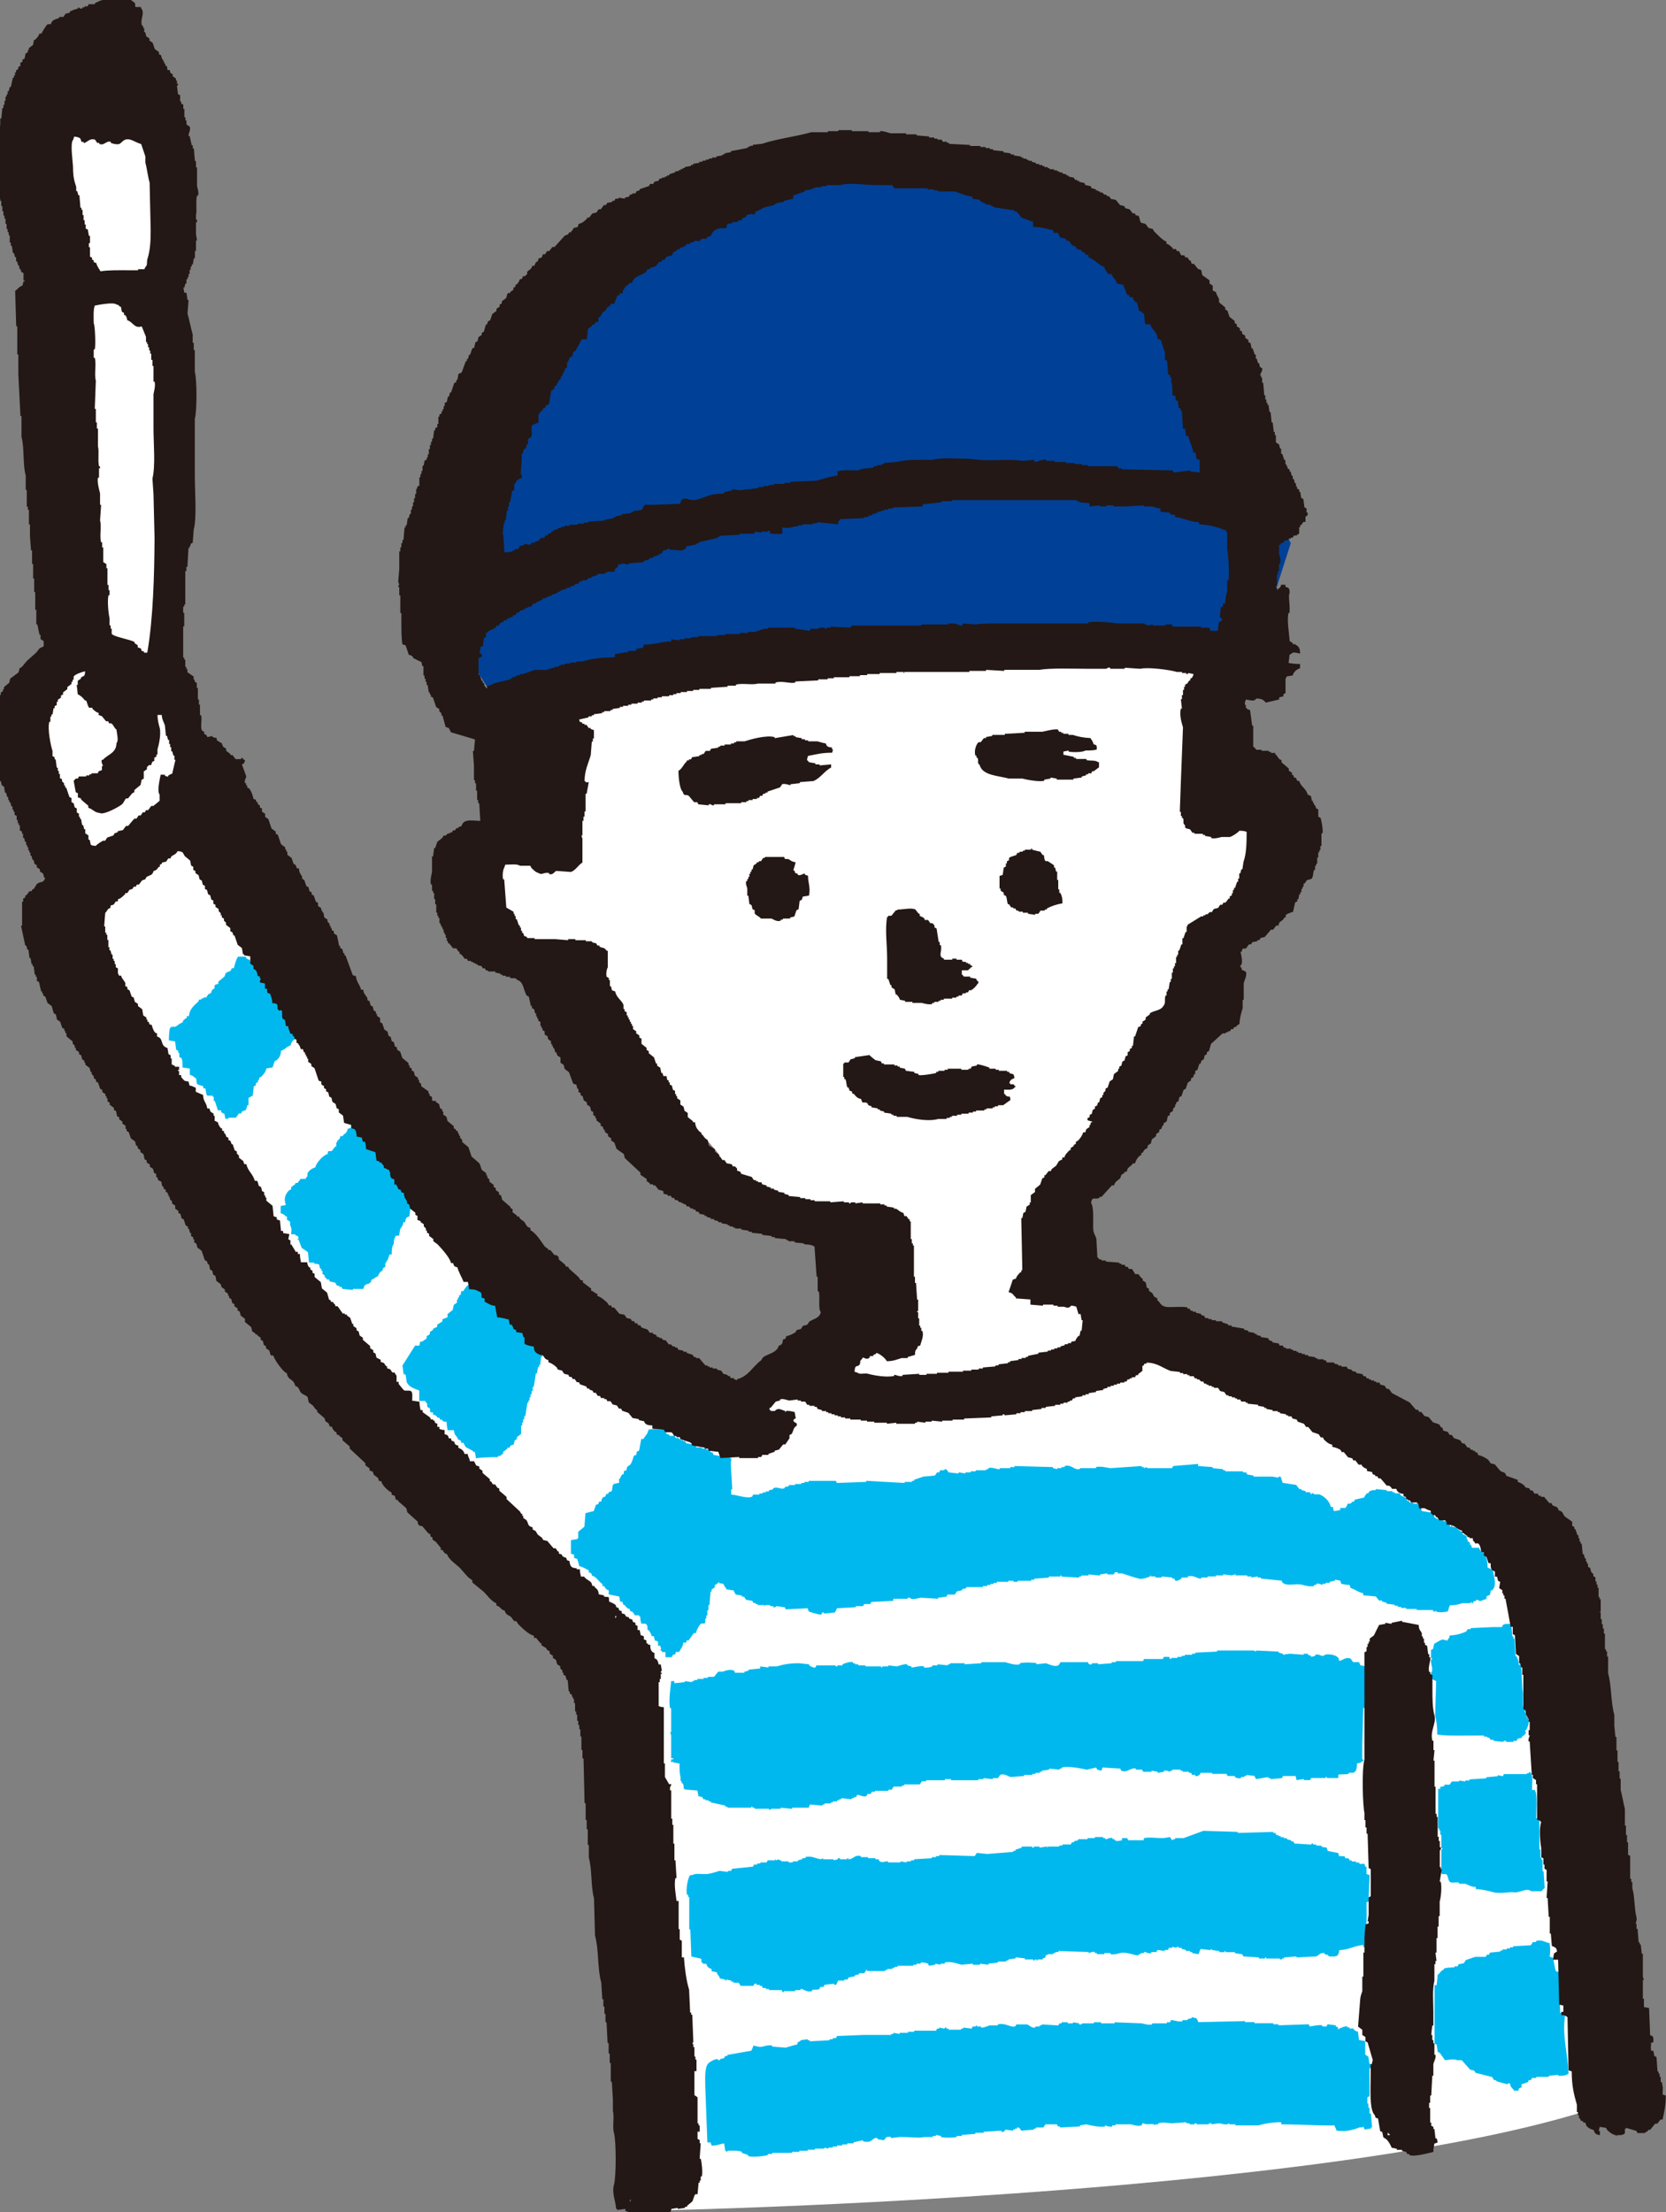 <?xml version="1.0" encoding="UTF-8"?>
<svg id="_レイヤー_2" data-name="レイヤー 2" xmlns="http://www.w3.org/2000/svg" width="141.86" height="188.36" viewBox="0 0 141.86 188.36">
  <rect x="0" y="0" width="141.86" height="188.36" fill="#808080" stroke="none"/>
  <defs>
    <style>
      .cls-1 {
        fill: #231815;
      }

      .cls-1, .cls-2, .cls-3, .cls-4 {
        fill-rule: evenodd;
        stroke-width: 0px;
      }

      .cls-2 {
        fill: #fff;
      }

      .cls-3 {
        fill: #00b8ee;
      }

      .cls-4 {
        fill: #004097;
      }
    </style>
  </defs>
  <g id="_レイヤー_1-2" data-name="レイヤー 1">
    <g>
      <polygon class="cls-4" points="39.14 44.91 48.71 25.07 63.55 15.78 73.77 13.71 90.47 18.1 102.84 32.38 109.91 46.25 106.44 57.07 85.23 53.17 65.51 55.57 49.46 56.37 42.71 60.4 37.92 52.91 39.14 44.91"/>
      <path class="cls-2" d="M56.74,188.18s60.72-1.26,81.61-9.61l-7.31-46.12-34.46-20.01-7.48-6.96,3.31-5.4,10.96-18.61,6.09-8.5-5-7.41.82-10.9-25.06.92-34.81,4.65v10.62l-4.65,3.13.99,5.4,7.48,4.87,11.85,13.85,2.46,4.08,10.23,3.65-1.17,6.79-9.06,8.81-19.71-13.16-16.36-24.37-9.4-17.36-4-9.36.85-22.88V15.78l-4.34-9.16-7.48,4.18,3,12.29s-.91,13.47-.91,13.99,2.09,17.75,2.09,17.75l-4.87,6.27.35,9.57,5.23,5.03-1.89,4.02,19.98,32.37s16.72,19.14,16.63,19.67,8.61,7.83,8.61,7.83l4.87,29.93.54,18.66Z"/>
      <path class="cls-3" d="M24.74,89.01c.07-.35.26-.48.53-.62-.06-.9-.61-1.17-.62-2.13-.21-.08-.44-.16-.71-.18-.03-.33-.06-.65-.09-.98-.21-.05-.28-.1-.44-.18-.06-.36-.12-.71-.18-1.07-.15-.03-.3-.06-.44-.09v-.09h-.09v-.44h-.09v-.18h-.09c-.08-.12-.07-.15-.09-.35-.18-.05-.08.01-.18-.09h-.09c-.03-.15-.06-.3-.09-.44-.06-.03-.12-.06-.18-.09v-.18h-.09c.03-.12.06-.24.09-.36h-.09v-.09c-.12.03-.24.06-.36.09.03.09.06.18.09.27-.09.07-.09.11-.18.18-.03-.09-.06-.18-.09-.27-.23-.06-.25-.09-.36-.27h-.62c-.12.07-.33.77-.36.98h-.18c-.13.41-.3.21-.53.44-.03.09-.06.18-.09.27-.18.15-.36.3-.53.44v.18c-.09.03-.18.06-.27.09-.11.1,0,.21-.09.35h-.09c-.1.14-.12.15-.18.36-.3.08-.17.11-.36.27v.09h-.27v.09h-.18v.09h-.18l-.09.18c-.35.32-.74.63-.8,1.24h-.18v.18h-.09c-.16.19-.18.06-.27.36-.28.07-.41.27-.62.36h-.36v.09h-.09c-.06.29-.09.66-.09,1.07.18.03.36.06.53.09.03.24.06.47.09.71.06.03.12.06.18.09v.18h.09v.35c.06.03.12.06.18.09.11.2.09.49.09.8.21.03.41.06.62.09v.53c.21.05.33.13.44.27h.09c.03.18.06.36.09.53.18.06.36.12.53.18v.18h.18l.09.53.09.09h.44v.09h.09v.36h.09c.09.27.18.53.27.8h.27v.18c.18.05.08-.01.18.09h.09c.03.15.06.3.09.44h.27v-.09h.62c.09-.12.18-.24.27-.36h.18c.03-.06.06-.12.09-.18.09-.03.18-.06.27-.09.12-.1.11-.29.18-.44h.09v-.62c.12-.06.24-.12.36-.18.03-.27.06-.53.09-.8.06-.03.12-.06.18-.09v-.18c.06-.03.12-.06.18-.09v-.18h.09v-.18c.06-.03.12-.06.18-.09.19-.21.38-.38.44-.71.18-.03.36-.06.53-.09.06-.18.12-.36.18-.53.06-.03.12-.06.18-.09.21-.23.34-.37.36-.8.36-.1.45-.35.8-.44ZM34.5,104.01c.06-.28.08-.37.36-.44.03-.24.06-.47.09-.71.06-.03.12-.06.18-.09-.03-.18-.06-.35-.09-.53h-.09c-.03-.18-.06-.36-.09-.53-.49-.14-.63-.85-.8-1.33-.22-.04-.33-.09-.62-.09-.03-.33-.06-.65-.09-.98-.58-.1-.9-.55-.89-1.24-.27-.06-.53-.12-.8-.18.03-.09.06-.18.09-.27h-.09c-.03-.15-.06-.3-.09-.44-.21-.05-.33-.13-.44-.27h-.09c-.03-.18-.06-.35-.09-.53-.44-.05-.44-.26-.8-.36v-.27h-.27v.27c-.09.03-.18.06-.27.09-.11.47-.25.32-.44.62h-.18c-.05.2-.08.22-.18.35h-.09v.18h-.09v.36h-.09c-.09.12-.18.24-.27.36-.13.08-.27-.04-.36.09v.18c-.41.1-.97.75-1.07,1.15-.24.06-.53.25-.62.44-.14.31.11.21-.18.44v.09h-.44c-.09.12-.18.24-.27.35h-.18v.09l-.36.27v.18c-.06.03-.12.06-.18.09-.3.32-.48.68-.27,1.24-.15.03-.3.06-.44.09v.62c.21.05.33.13.44.27h.09v.27c.09.06.18.12.27.18v.27c.16.41.13.34.09.8h.36v.09c.22.07.22.01.27.27-.06.09-.12-.03-.09.09h.09c.09.24.18.47.27.71.18.12.36.24.53.36.03.3.06.59.09.89h.44v.09c.61.05.34.04.53.44h.09v.18h.09v.27c.06.03.12.06.18.09v.18h.09c.03.06.06.12.09.18h.18c.03.06.06.12.09.18.15.03.3.06.44.09.06.09.12.18.18.27h.18v.09h.18c.03.06.06.12.09.18.3.03.59.06.89.09v-.09h.89c.03-.09.06-.18.09-.27.23-.26.5-.03.62-.53.3-.08.23-.19.53-.27.07-.23.14-.29.27-.44h.09c.03-.09.06-.18.09-.27.06-.03.12-.06.18-.09v-.35h.09v-.18h.09c.06-.18.12-.35.18-.53h.18c0-.34.02-.73.18-.89,0-.4.06-.49.18-.71h.27c.03-.18.06-.36.09-.53.09-.24.23-.22.27-.62h.18ZM45.95,115.1v-.44c-.1-.08-.01.01-.09-.09h-.62c0-.34-.05-.56-.09-.8h-.44v-.18c-.26-.06-.29-.1-.36-.35h-.18c-.03-.09-.06-.18-.09-.27l-.36-.27v-.18h-.18v-.27c-.18-.03-.36-.06-.53-.09v.09h-.09c-.05-.24-.09-.46-.09-.8-.24-.09-.47-.18-.71-.27v-.09c-.15-.12-.3-.24-.44-.35v-.18c-.4-.12-.13-.05-.27-.36h-.09v-.27h-.09v-.09h-.44v-.09h-.09v.09h-.09c-.08-.21-.16-.44-.18-.71-.49.1-.77.41-.98.8h-.18c-.03.2,0,.23-.09.35h-.09v.18h-.09v.18h-.09v.27c-.09.06-.18.12-.27.18-.03.15-.06.3-.09.44-.15.12-.3.24-.44.35v.27c-.15.06-.3.12-.44.18v.18c-.15.09-.3.18-.44.27v.18c-.12.06-.24.12-.36.18v.09c-.09.06-.18.12-.27.18v.18c-.09.06-.18.12-.27.18v.18c-.07.09-.27.16-.36.27h-.18c-.03.12-.06.24-.09.35h-.36c-.36.56-.71,1.12-1.07,1.69.03.24.06.47.09.71.06.03.12.06.18.09.03.21.06.41.09.62.19.41.63.54,1.07.71v.89h.53v.09c.3.23.03.15.18.44.06.03.12.06.18.09.08.14-.04.27.09.35h.18v.18c.2.06.22.07.36.18v.09h.18c.03.06.06.12.09.18h.18v.09c.12.08.16.07.36.09,0,.32.05.48.09.71h.53c.03.5.25.42.36.8.24.07.2.02.27.27h.18c.06.12.12.24.18.35.21.16.54.24.71.44h.09l.09.53c.36-.06.85-.08,1.33-.09h.53v-.09c.28-.03.22-.03.36-.18h.09v-.18c.12-.09.24-.18.36-.27v-.09h.18c.03-.06.06-.12.09-.18.09-.03.18-.06.27-.09.03-.12.06-.24.09-.36.06-.03.12-.06.18-.09v-.18c.12-.09.24-.18.36-.27v-.71h.09v-.27h.09v-.27h.09v-.27h.09c.06-.38.12-.77.18-1.15h.09v-.18h.09v-.27h.09v-.27h.09v-.27h.09v-.35h.09c.06-.38.12-.77.18-1.15h.09c.03-.18.06-.36.09-.53h.09v-.18h.09c.03-.24.06-.47.09-.71h.09c.1-.38-.15-.36-.18-.44ZM122.02,137.12s-.02.1.18.09l.09-.09v.09c.38.12.6.04.98,0,.06-.18.12-.35.18-.53.49,0,.73-.08,1.07-.18h.71v-.09h.09v.09h.09c.03-.06.06-.12.09-.18h.18v-.09c.2-.07.24.1.36.09.08-.01.27-.13.53-.18v-.18c.17-.28.32.11.36-.53.18-.05.08.01.18-.09.38-.4.06-1.21,0-1.69-.24-.06-.2-.12-.44-.18,0-.61-.12-1.06-.44-1.33-.1-.1,0-.04-.18-.09-.05-.18.01-.08-.09-.18v-.09h-.62l-.09-.27h-.09v-.18c-.06-.03-.12-.06-.18-.09v-.18h-.09v-.27c-.12-.06-.24-.12-.36-.18v-.18c-.23-.07-.28-.14-.44-.27v-.09c-.15-.03-.3-.06-.44-.09v-.09h-.09v.09h-.09c-.03-.15-.06-.3-.09-.44h-.09v-.09c-.12.03-.24.06-.36.09v-.09c-.46-.01-.51-.13-.8-.27v-.35c-.36-.06-.71-.12-1.07-.18-.03-.18-.06-.36-.09-.53l-.09-.09h-.53v-.09h-.27c-.09-.05.01-.11-.27-.18-.1-.37-.27-.27-.53-.44-.03-.06-.06-.12-.09-.18h-.44v-.09h-.18v-.09h-.44c-.12-.04.03-.06-.09-.09-.3-.03-.59-.06-.89-.09v.09c-.35,0-.44.03-.62.18v.09h-.18v.09c-.13.12-.12.04-.18.27-.27.06-.53.12-.8.18-.03.06-.06.12-.09.18h-.18v.09c-.12.08-.16.07-.36.09-.05.22-.09.2-.18.35h-.44v.18c-.18.03-.36.06-.53.09-.05-.14-.07-.14-.09-.36h-.18c-.09-.47-.56-.92-.98-1.07h-.44s-.02-.12-.18-.09c-.12.03.03.13-.09.09-.03-.06-.06-.12-.09-.18h-.36v-.09c-.12-.03-.24-.06-.36-.09v-.09h-.18c-.09-.12-.18-.24-.27-.35-.38-.06-.77-.12-1.15-.18-.06-.18-.12-.36-.18-.53h-.18v.09c-.18-.03-.36-.06-.53-.09h-1.6v-.09c-.18-.03-.36-.06-.53-.09-.03-.06-.06-.12-.09-.18h-.27v-.09h-1.51v-.09h-.18v-.09c-.3-.03-.59-.06-.89-.09v-.09c-.41-.03-.83-.06-1.24-.09v-.18c-.71.06-1.42.12-2.13.18-.03.06-.06.12-.09.18h-2.13v-.09c-.09.03-.18.06-.27.09v-.09h-.18v-.09c-.89.06-1.78.12-2.66.18-.29-.02-.83-.2-1.24-.09v.09h-1.33s-.03.12-.27.09c-.32-.04-.58-.41-1.07-.27v.09h-.27v.09h-.36v.09l-.36-.09v-.09c-1.09-.03-2.19-.06-3.28-.09v.09h-.36v.09h-.89v.09c-.22.04-.63-.21-.98-.09v.09h-.18v.09h-.89v.09h-.44v.09h-.44v.09c-.18-.03-.36-.06-.53-.09-.12.01.03.06-.09.09-.27-.03-.53-.06-.8-.09-.1-.05-.09-.3-.36-.27v.09h-.36c-.03.06-.06.12-.09.18h-.18c-.06.09-.12.18-.18.27l-.98.09c-.27.09-.53.18-.8.27v.09h-.18v.09h-.62v.09c-1.09-.06-2.19-.12-3.28-.18v.09c-.83.03-1.66.06-2.49.09-.03-.06-.06-.12-.09-.18h-2.31v.09h-.36v.09h-.27v.09h-.53v.09h-.53v.09c-.12.03-.24.06-.36.09v.09c-.37.13-.57-.16-.98,0v.09c-.12.03-.24.06-.36.09v.09h-.27v.09h-.27v.09h-.27v.09h-.53c-.03.06-.06.12-.09.18-.44.19-1.34-.17-1.78-.18v-.44h.09c-.03-.5-.06-1.01-.09-1.51,0-.34-.07-.79,0-.89v-.27h-.09v-.09h-.53c-.19-.06-.67-.15-.89-.18-.1-.36-.04-.1-.27-.27-.03-.06-.06-.12-.09-.18h-.27v-.09h-.36v-.09h-.44c-.06-.09-.12-.18-.18-.27-.06.03-.12.06-.18.09v-.09c-.18-.03-.36-.06-.53-.09-.03-.06-.06-.12-.09-.18h-.18v-.09h-.18v-.09h-.18v-.09h-.27c-.03-.06-.06-.12-.09-.18h-.44v-.09c-.09-.03-.18-.06-.27-.09v-.35c-.56-.02-.97-.1-1.51,0-.08.41-.28.51-.44.8h-.18c-.06.33-.12.65-.18.98-.06.03-.12.06-.18.09-.16.28.15.23-.27.35-.04.16-.18.59-.27.71-.17.25-.3.04-.36.53-.43.12-.1.08-.27.35h-.09c-.1.14-.13.15-.18.36h-.09v.36c-.15.03-.3.06-.44.09-.08.1.01.01-.09.09l-.09.53c-.09.03-.18.06-.27.09v.09c-.23.16-.17-.09-.27.27-.27.07-.31.17-.36.44h-.18c-.07.24-.02.2-.27.27-.06.18-.12.36-.18.53-.24.06-.47.12-.71.18-.03.38-.06.77-.09,1.15-.18.15-.36.3-.53.44v.53l-.09.09c-.18.03-.36.06-.53.09v1.15c.09.03.18.06.27.09v.27c.09.03.18.06.27.09.06.21.12.41.18.62.35.07.52.23.8.35v.18c.24.07.2.02.27.27.42.11.55.51.89.71v.18h.18v.09c.19.16.06.18.36.27v.35c.3.06.59.12.89.18.03.15.06.3.09.44h.18c.03.09.06.18.09.27h.09c.16.18.16.28.44.35.1.36.04.1.27.27.06.09.12.18.18.27h.36v.09h.09c0,.3.05.4.09.62.36,0,.46-.04.53.27v.27h.09c.12.18.22.27.27.53h.18c.03.12.06.24.09.36.09.03.18.06.27.09v.36h.18c.03.09.06.18.09.27l-.09.09c.12.07.11.06.18.18h.27v.44h.53c.03-.06.06-.12.09-.18.23-.15.17.09.27-.27h.27c.14-.29.32-.4.36-.8h.27v-.18h.18c.15-.21.3-.41.44-.62h.18c.05-.24.28-.7.44-.8.13-.08.28.04.36-.09v-.35h.09v-.27h.09v-.44h.09v-.44h.09c.03-.38.06-.77.09-1.15h.09v-.18c.09-.06.18-.12.27-.18v-.18c.09-.06.18-.12.27-.18.11-.06-.04-.11.09-.09v.09c.65.06.26.15.62.44v.09c.21.03.41.06.62.09.06.12.12.24.18.35.18.03.36.06.53.09v.09h.18c.06.09.12.18.18.27.18.03.36.06.53.09.03.06.06.12.09.18h.18v.09h.18v.09h.53c.12.03-.04.09.09.09v-.09h.44v.09h.27v.09c.18.05.27-.09.27-.09.24.03.47.06.71.09l.09.18c.62-.03,1.24-.06,1.86-.09.03.09.06.18.09.27.11.05.92.3,1.07.27.03-.06.06-.12.09-.18.15-.04.16.08.18.09.3-.03.59-.06.89-.09.06-.12.12-.24.18-.36.53-.03,1.07-.06,1.6-.09v-.09h.62l.09-.18h.53c.03-.06.06-.12.09-.18.62-.03,1.24-.06,1.86-.09v-.18h1.24v-.09c.19-.04.27.09.27.09.27.07.66-.05.8-.09.5.03,1.01.06,1.51.09v-.09c.24-.03.47-.06.71-.09.03-.06.06-.12.09-.18h.62c.06-.09.12-.18.18-.27.15-.03.3-.06.44-.09v-.09c.12-.03.24-.06.36-.09v-.09h1.42v-.09h.36v-.09h.27v-.09h.27v-.09h.27v-.09h.98v-.09h.44v.09h.36v-.09h1.15v-.09h.27v-.09c.41-.03.83-.06,1.24-.09v-.09h.98v-.09h.09v.09c.5.03,1.01.06,1.51.09v-.09h.18v-.09h.62v-.09c.33.03.65.06.98.09v-.09l.62-.09v.09h.53c.07-.03.02-.25.36-.18v.09h.36c.42.14.97.32,1.42.44.33.09.75-.1.98-.18v-.09c.13,0-.04.07.09.09h.36v.09h.53v-.09c.3.03.59.06.89.09v.09h.18c.03.06.06.12.09.18.17.06.44-.12.53-.18v-.09h.53v-.09c.52-.15.86.24,1.15.18v-.09h.53v-.09h.71v-.09h.62v-.09c.24.03.47.06.71.09.12-.03.24-.06.36-.09v.09h.98v.09h.36v.09c.18-.03.36-.06.53-.09v.09h.27v.09c.59.06,1.18.12,1.78.18.05.18-.01.08.09.18.37.33,1.13.02,1.69.18.16.04.69.19.98.09v-.09h.18v-.09c.22-.07.46.09.53.09v-.09h.27v-.09h.36v-.09c.15-.03.3-.06.44-.09v-.09c.15.03.3.06.44.09.03.09.06.18.09.27.23.04.39.09.71.09.03.09.06.18.09.27.4.11.62.36,1.07.44v.18c.36.03.71.06,1.07.09.09.12.18.24.27.35h.27v.09c.12.03.24.06.36.09v.09c.24.03.47.06.71.09v.09h.27v.09h.27v.09h.44v.09h.89v.09h1.42ZM122.2,146.08c.13.45.18.97.18,1.6.69.12,1.73.09,2.75.09h1.24v.09h.27v.09h.18c.03.06.06.12.09.18h.27v.09l.8.09s.07-.13.27-.09v.09h.62v-.09h.27c.03-.06.06-.12.09-.18.12-.03.24-.06.36-.09v-.09c.09-.06.18-.12.27-.18v-.09h.09c-.03-.09-.06-.18-.09-.27h.09c.09-.21.31-.61.18-.98h-.09v-.18h-.09v-.35h-.09v-.44c-.06-.03-.12-.06-.18-.09v-1.15c-.09-.37-.07-1.75-.18-2.4h-.18c-.02-.34-.06-.46-.18-.71h-.09c-.03-.5-.06-1.01-.09-1.51h-.09v-.18h-.09c-.03-.33-.06-.65-.09-.98-.1-.08-.01.01-.09-.09-.26,0-.47-.02-.62.09-.03.06-.06.12-.09.18h-.71c-.65.03-1.3.06-1.95.09v.09h-.27c-.03.06-.06.12-.09.18-.34.18-.93.35-1.42.35-.04.19-.06.25-.18.35v.09c-.15-.03-.3-.06-.44-.09-.26.07-.48.25-.71.36-.03.15-.06.3-.09.44-.06.03-.12.06-.18.09v.71h.09v.09h-.09c-.06.42.26.86,0,1.15,0,.52.1.54.44.71-.03.98-.06,1.95-.09,2.93ZM59.44,152.92c.07.03.31.06.36.09.03.06.06.12.09.18h.18v.09h.27v.09h.18v.09c.41.09.83.18,1.24.27v.09h.18v.09h2.04v-.09h.09v.09h.18v.09h1.24v.09c.15.02.16-.08.18-.09h.8v-.09c.3.03.59.06.89.09h.09v-.09h1.42c.03-.09.06-.18.09-.27.36.03.71.06,1.07.09v-.09h.18v-.09h.53v-.09h.18v-.09h.36v-.09h.18v-.09h.18v-.09c.3.03.59.06.89.09v-.09h.18v-.09h.18c.03-.06.06-.12.09-.18.18-.06.51.21.8.09l.09-.18h.27c.03-.06.06-.12.09-.18h.27v-.09h1.15v-.09h.27c.06-.09.12-.18.18-.27h.71v-.09h.18v-.09h1.33c.06-.09.12-.18.18-.27h.36v-.09h1.6v-.09h.53v.09h2.31v-.09h.44v-.09c.27.03.53.06.8.09v-.09h.44c.06-.09.12-.18.18-.27.35-.16.73.14.89.18.38-.03.77-.06,1.15-.09v-.09h.71v-.09h.27v-.09h.36v-.09h.18v-.09c.21-.03.41-.06.62-.09v-.09c.3.03.59.06.89.09v-.09h.18v-.09c.48-.17,1.8.11,2.13.18.27-.06.53-.12.8-.18.03.06.06.12.09.18l.36.09c.03-.09.06-.18.09-.27.5.03,1.01.06,1.51.09.03.06.06.12.09.18.52.21.79-.29,1.24-.18v.09h.53l.09.18h.71v-.09c.18.03.36.06.53.09v.09c.18-.03.36-.06.53-.09v-.09c.21-.07.47.1.53.09v-.09h.18v-.09h.71v.09h.18v.09h.53v.09h.18c.03.06.06.12.09.18h.27v.09c.25.06.32-.1.44-.18v-.09h.98v.09h1.24c.03.06.06.12.09.18h.62v.09c.1.06.32.15.53.09v-.09h.27v-.09h.18v-.09c.24.03.47.06.71.09.05.18-.01.08.09.18v.09c.36-.06.71-.12,1.07-.18v.09h.18v.09c.33-.03.65-.06.98-.09.03-.06.06-.12.09-.18h1.07c.03.12.06.24.09.35.21-.03.41-.06.62-.09v.09h.53c.03-.06.06-.12.09-.18h1.24v-.09h.09v.09h.98v-.27c.21-.08.59,0,.89-.09v-.09h.44s.11-.14.18-.18c.04-.22.09-.33.09-.62.25-.02.32-.04.44-.18h.09c.06-.14-.09-.17-.09-.18v-1.15c.03-1.07.06-2.13.09-3.2h.18v-3.55c-.15-.03-.3-.06-.44-.09-.05-.18.01-.08-.09-.18v-.09h-.53c-.06-.09-.12-.18-.18-.27-.39-.21-.65.09-.98.18-.04-.19-.06-.25-.18-.35-.16-.15-.69-.28-1.07-.18,0,0,.01.09-.18.09-.2,0-.34-.18-.62-.09v.09c-.12.03-.24.06-.36.09v-.09c-.09-.03-.18-.06-.27-.09v-.09h-.36v.09c-.38-.03-.77-.06-1.15-.09-.2,0-.58.1-.62.09v-.09c-.12-.03-.24-.06-.36-.09v-.09c-.62-.03-1.24-.06-1.86-.09-.06.03-.12.06-.18.09v-.09h-3.2v.09c-.62.03-1.24.06-1.86.09v.09h-.27v.09h-.62v.09h-.27v.09h-.36v.09h-.53v.09h-.09c-.03-.06-.06-.12-.09-.18h-.44c-.03.06-.06.12-.09.18h-1.6c-.03.06-.06.12-.09.18h-2.31v.09h-.36v.09c-.38.03-.77.06-1.15.09v-.09h-.53v.09c-.35.07-.28-.15-.36-.18h-2.31c-.06.09-.12.18-.18.27-.37.17-.87-.13-1.07-.18-.27.03-.53.06-.8.09v-.09c-.24-.07-1.1-.09-1.42,0v.09c-.39.11-.99-.11-1.24-.18h-2.04v.09c-.47.03-.95.06-1.42.09v-.09h-1.24v.09h-.18v.09c-.3-.03-.59-.06-.89-.09v.09h-.44v.09c-.13.06-.49.15-.71.09v-.09c-.31-.09-.95.12-1.07.09v-.09c-.12-.03-.24-.06-.36-.09v-.09c-.18-.06-.77.15-.89.18-.24-.03-.47-.06-.71-.09v.09h-.53v.09h-.09v-.09h-1.33v-.09h-.62v-.09h-.27v-.09h-.18v-.09c-.23-.08-.74.11-.89.18v.09h-.44v.09c-.15.02-.16-.08-.18-.09h-1.6c-.03.06-.06.12-.09.18-.17.06-.44-.12-.53-.18v-.09c-.3-.03-.59-.06-.89-.09-.77,0-1.31.1-1.86.27h-.71v.09c-.24-.03-.47-.06-.71-.09v.18c-.33.03-.65.06-.98.09v.09c-.12.03-.24.06-.36.09v.09h-.8c-.03-.06-.06-.12-.09-.18-.33-.15-.71,0-.98.09h-.36c-.12.15-.24.3-.36.44h-.53v.09h-.36v.09h-.53v.09h-.27v.09h-.18v.09c-.21-.03-.41-.06-.62-.09v.09c-.3.03-.59.06-.89.09v-.18h-.27c-.04.44-.24,1.78-.09,2.31h.09v2.04h-.09c.03.09.06.18.09.27v1.95h.18v.09h-.18v.27c.06-.03.12-.06.18-.09v.09c.18.03.36.06.53.09,0,.42,0,.86.09,1.15v.35h.09v.18h.09c.08.13.08.22.09.44.1.08.01-.01.09.09.36.03.71.06,1.07.09.03.15.06.3.09.44ZM130.01,151.05h-1.95c-.03.06-.06.12-.09.18-.15-.03-.3-.06-.44-.09v.09c-.33.03-.65.06-.98.09v.09c-.47.03-.95.06-1.42.09v.09h-.36v.09c-.18-.03-.36-.06-.53-.09v.09h-.62c-.06.09-.12.18-.18.27h-.44v.09c-.13.07-.15.07-.36.09v.18h-.18v3.37h.09v.18h.09v.36h.09v1.15h.09v.09h-.09v2.04c.08.14.33.01.44.09.12.08.13.49.27.62.18.17.51,0,.8.09v.09h.53c.28.09.47.26.89.27v.18c.5.01,1.08.15,1.51.27.49.14,1.46-.04,1.69,0,.51.1,1.12-.42,1.51-.09h.89s.19-.22.27-.27l-.09-1.42h-.09v-.98h-.09v-.18h-.09v-.71h-.09v-2.57c-.09-.03-.18-.06-.27-.09,0-.45.1-2.1-.09-2.31v-.09h-.27c0-.38.11-1.21-.09-1.42-.07-.05,0-.12-.18-.09v.09h-.18v.09ZM60.15,167.21c.07.29.2.34.44.44v.18c.15.03.3.06.44.09.08.3.19.23.27.53.15.03.3.06.44.09v.09h.09v-.09c.15.03.3.06.44.09v.09h.18v.09h.44c.06.09.12.18.18.27h1.07c.08-.03,0-.22.27-.18v.09h.27v.09h.18c.03.06.06.12.09.18h.27v.09h.27v.09h1.07l.09.18h.09v-.09h.98v-.09h.44v-.09c.25-.04.52.31.98.18v-.09c.26-.08.43.02.62-.09.03-.06.06-.12.09-.18h.27c.03-.06.06-.12.09-.18.27-.03.53-.06.8-.09,0,0,.04.15.18.09.06-.12.12-.24.18-.36h.53v-.09h.27c.03-.06.06-.12.09-.18.18-.03.36-.06.53-.09v-.09c.12-.03.24-.06.36-.09v-.09h.44c.06-.09.12-.18.18-.27.12-.04.03.03.09.09h1.51v-.09h.18v-.09h.44v-.09h.18v-.09h.27v-.09h1.33v-.09h.27v-.09h.36v-.09c.18-.05.53.04.62.09.03.06.06.12.09.18.18-.03.36-.06.53-.09v-.09c.15.03.3.06.44.09v-.09h.36v-.09c.5-.15,1.11.1,1.42.18.33-.03.65-.06.98-.09v.09h.62v-.09c.24.03.47.06.71.09v-.09c.27-.03.53-.06.8-.09v-.09h.71v-.09h.18v-.09c.21-.03.41-.06.62-.09v-.09l.8.09v.09h.71v.09h.09c.07-.04,0-.11.18-.09v.09h.09v-.09h.44v-.09c.24-.07.2-.02.27-.27.19-.03.17-.09.18-.09h.44v-.09h.18v-.09h.27v-.09c.86.03,1.72.06,2.57.09v.09c.06,0,.32-.16.53-.09v.09h.18v.09h.62v-.09h.53v.09c.27.07.66-.05.8-.09.58-.16,1.32.26,1.6.18v-.09h.18v-.09h.27v-.09c.17-.04.34.17.62.09v-.09h.44c.03-.06.06-.12.09-.18.21.03.41.06.62.09v-.09h.27c.03-.06.06-.12.09-.18h.27v-.09c.12.03.24.06.36.09,0,0,.04-.12.18-.09v.09h.27v.09l.36.09v.09h.36v.09h.18v.09c.18.03.36.06.53.09.06-.15.12-.3.18-.44.27.03.53.06.8.09.06-.03.12-.06.18-.09v.09c.21.03.41.06.62.09v.09h.44v-.09h.09v.09h.8v.09c.21.03.41.06.62.09.03.06.06.12.09.18.44.03.89.06,1.33.09v.09h.53v-.09h.09v.09h1.15s.03.12.18.09v-.09h.18v-.09l1.07-.09v.09c.56-.03,1.12-.06,1.69-.09.19-.07.35-.37.71-.27v.09c.29.11.17-.08.36.18.67.03.8.04.89-.53.81-.03,1.29-.38,2.04-.44v.18h.18v-.71h.09l-.09-.71c.15-.63.09-1.62.09-2.4l.27-.09v-.27h-.09c.03-.65.06-1.3.09-1.95-.09-.03-.18-.06-.27-.09v-.62h-.09c-.14-.48-.15-.13-.53-.27v-.09h-.27v-.09h-.36v-.09h-.18c-.03-.06-.06-.12-.09-.18h-.27c-.03-.06-.06-.12-.09-.18h-.44c-.03-.09-.06-.18-.09-.27-.3-.06-.59-.12-.89-.18-.03-.09-.06-.18-.09-.27-.15-.06-.28-.03-.44-.09v-.09h-.44v-.09h-.27v-.09c-.15-.03-.15.08-.18.09l-1.42-.09-.09-.18h-.18v-.09c-.12-.03-.24-.06-.36-.09v-.09h-.27v-.09h-.27v-.09h-.18v-.09h-.18c-.03-.06-.06-.12-.09-.18h-.18v-.09c-1.01.03-2.01.06-3.02.09v-.09c-.98-.03-1.95-.06-2.93-.09-.56.21-1.12.41-1.69.62h-.71v.09h-.18v.09c-.12.02-.24-.26-.27-.27,0,0-.46.09-.62.09-.65,0-1.03-.1-1.6,0v.18h-1.33c-.03-.06-.06-.12-.09-.18h-.44v.18c-.26.04-.36.13-.62,0v-.09h-.18v-.09c-.27-.09-.46.13-.62.09v-.09h-.18v-.09h-.71v.09h-.62v.09h-.8v.09c-.12.03-.24.06-.36.09v.09h-.18c-.03.06-.06.12-.09.18h-.71v.09h-.27v.09h-.98v.09c-.12.01.03-.07-.09-.09-.21.03-.41.06-.62.09v-.09h-.44s-.03.12-.18.09v-.09h-.89v.09c-.18.06-.36.12-.53.18v.09h-.18v.09c-.74.06-1.48.12-2.22.18-.3-.03-.59-.06-.89-.09-.06.09-.12.18-.18.27-1.01-.03-2.01-.06-3.02-.09v.09h-.27v.09h-.36v.09c-.5.03-1.01.06-1.51.09v.09h-.27v.09h-.36v.09c-.18-.03-.36-.06-.53-.09v.09h-1.07v-.09c-.22-.04-.41.15-.71,0-.03-.06-.06-.12-.09-.18h-.27v-.09h-.62v-.09h-.62v-.09c-.54-.15-.65.3-1.07.27v-.09h-.09v.09h-.62v-.09h-.18v.09c-.12.03-.24.06-.36.09v-.09h-.89v-.09c-.06.03-.12.06-.18.09-.34-.02-.84-.34-1.33-.18v.09h-.27v.09c-.12.03-.24.06-.36.09v.09h-.44v.09h-.36v-.09h-.62v-.09h-.18v-.09c-.09.03-.18.06-.27.09-.12-.02.04-.1-.09-.09v.09h-.62c-.03.06-.06.12-.09.18h-.53v.09h-.27v.09h-.27l-.09.18c-.59.06-1.18.12-1.78.18-.03.06-.06.12-.09.18h-.27v.09c-.24-.03-.47-.06-.71-.09-.27.08-.75.24-1.07.27-.38.03-1.01-.1-1.24.09h-.18c-.18.11-.42,1.24-.27,1.69h.09v.18h.09v2.75h.09c.03.77.06,1.54.09,2.31.27.06.53.12.8.18.12.08,0,.24.09.35h.09v.09h.27ZM133.56,176.53c-.05-1.65-.59-3.33-.27-5.06-.15-.03-.3-.06-.44-.09-.03-1.15-.06-2.31-.09-3.46-.09-.03-.18-.06-.27-.09-.13-.31-.15-.81-.27-1.15-.09-.03-.18-.06-.27-.09.08-.44.05-.71,0-1.15-.35-.04-.67-.34-1.15-.18v.09h-.27c-.06.09-.12.18-.18.27-.5.03-1.01.06-1.51.09v.09h-.27v.09h-.27v.09h-.36v.09h-.18v.09c-.3.03-.59.06-.89.09l-.09.18h-.18c-.03.06-.06.12-.09.18h-.89c-.27.09-.53.18-.8.27-.06.09-.12.18-.18.27-.15.03-.3.06-.44.09-.03.06-.06.12-.09.18h-.27v.09h-.36v.09l-.09-.09c-.15.03-.3.06-.44.09v.09c-.3.09-.29.3-.53.44-.03.3-.06.59-.09.89h-.18v4.97c.06.03.12.06.18.09.03.21.06.41.09.62.06.03.12.06.18.09.15.21.3.41.44.62.4-.03.67-.13,1.07,0h.36c.24.27.47.53.71.8.12.03.24.06.36.09.03.06.06.12.09.18.47.12.95.24,1.42.36.06.09.12.18.18.27h.18v.09c.33.09.65.18.98.27v-.09h.18c.05.38.21.37.36.62h.36c.07-.24.02-.2.27-.27v-.27c.18-.06.36-.12.53-.18.03-.06.06-.12.09-.18h.18c.03-.06.06-.12.09-.18h.36v-.09h1.07v-.09c.27-.03.53-.06.8-.09v.09c.5,0,.59-.02.89-.18ZM116.61,179.9v-.44h-.09v-.36h-.09v-.53c.06-.03.12-.06.18-.09v-2.4h.18v-.35h-.18c-.03-.21-.06-.41-.09-.62-.09-.06-.18-.12-.27-.18v-1.15c-.18-.03-.36-.06-.53-.09-.03-.24-.06-.47-.09-.71-.21-.05-.21-.08-.36-.18v-.09h-.36v-.09h-.18v-.09c-.18-.05-.74.18-.8.27v-.18c-.06-.03-.12-.06-.18-.09v-.09c-.24-.03-.47-.06-.71-.09-.03.06-.06.12-.09.18h-.36v-.09c-.29-.08-.99.11-1.07.09-.03-.06-.06-.12-.09-.18-.86.03-1.72.06-2.57.09v-.09h-.44v-.09h-1.6v-.09h-.8v-.09c-1.33.03-2.66.06-3.99.09-.05-.22-.09-.2-.18-.35-.13,0-.36-.09-.36-.09v.09c-.12.03-.24.06-.36.09v.09h-.44v.09c-.3.09-.85-.13-.98-.09-.03.06-.06.12-.09.18h-.27v.09h-1.24v.09c-.29.08-.74-.05-.89-.09-.77-.03-1.54-.06-2.31-.09v.09h-1.15v-.09h-.62v.09h-.98s-.07.13-.27.09v-.09c-.18-.03-.36-.06-.53-.09v.09h-.44v-.09h-.53v.09h-.18c-.03.06-.06.12-.09.18-.47-.03-.95-.06-1.42-.09v.09h-.18v.09h-.36v.09c-.3.07-.52-.21-.71-.27h-.89c-.1.04.02.22-.36.18-.32-.04-.75-.32-1.24-.18v.09h-.71c-.12.04-.52.22-.71.18v-.09h-.36v-.09h-.09v.09h-.27c-.03.06-.06.12-.09.18-.24-.03-.47-.06-.71-.09v.09h-.18v.09h-1.07v-.09h-.18v-.09c-.14-.03-.17.09-.18.09-.15-.03-.3-.06-.44-.09v.09h-.18c-.03.06-.06.12-.09.18h-1.86v.09h-.53v.09h-.71v.09c-.18-.03-.36-.06-.53-.09v.09h-.18v.09h-2.4c-.74.03-1.48.06-2.22.09-.03.06-.06.12-.09.18h-.27v.09h-.27v.09c-.56.03-1.12.06-1.69.09v-.09h-.18v-.09c-.21.03-.41.06-.62.09v.09c-.24.07-.2.02-.27.27-.31.06-.7.19-.98.27-.38-.03-.77-.06-1.15-.09v-.09c-.27-.07-.66.05-.8.09-.3.08-.59-.05-.8-.09-.05.21-.1.28-.18.44-.68.12-1.36.24-2.04.36v.09h-.18l-.09.18c-.12.03-.24.06-.36.09v.09c-.14.04-.18-.09-.18-.09-.26-.03-.68.23-.8.35-.34.35-.27,1.26-.27,1.95.06,1.6.12,3.2.18,4.79h.27c.03.09.06.18.09.27.54,0,.65-.14,1.07-.18.03.21.06.41.09.62h.09v.09h.09v-.09c.4-.02.96-.03,1.24.09v.09c.18.06.36.12.53.18v.09c.32.12,1.35.02,1.69-.09v-.09h.36v-.09h1.69v-.09h.62v-.09h.71v-.09h.62v-.09h.8v-.09c.12.03.24.06.36.09v-.09h.36v-.09h.36v-.09h.44v-.09h.44v-.09h.53v-.09c.27-.06.53-.12.8-.18v.09c.14.05.4.08.62,0,.16-.06.32-.35.62-.27v.09c.18.03.36.06.53.09.16-.07.11-.39.62-.27v.09c.24-.03.47-.06.71-.09.71-.03,1.69.12,2.13,0h.71v-.09h.27v-.09c.15.03.3.06.44.09v.09c.17.06,1.07.08,1.33,0v-.09h.44v-.09c.38-.03.77-.06,1.15-.09v-.09h.71v-.09c.5-.03,1.01-.06,1.51-.09v.09c.26.05.22-.07.27-.09l.09-.09c.21.03.41.06.62.09v-.09h.18v-.09h.18v-.09c.25-.05.28.23.36.27.36-.03.71-.06,1.07-.09v-.09h.18v-.09h.62c.06-.09.12-.18.18-.27h.98c.03.06.06.12.09.18h.18v.09c.56-.03,1.12-.06,1.69-.09v-.09c.18-.03.36-.06.53-.09.37.08,1.09.27,1.6.18v-.09s.4.16.62.09v-.09h.27v-.09h1.33c.13.04.62.19.89.09.03-.06.06-.12.09-.18h.09c.2.15.57.03.89.09.12.02-.04.1.09.09v-.09h.27v-.09c.41-.13.81-.01,1.15,0,.41-.03.83-.06,1.24-.09v.09h.27v.09h.44v-.09c.18-.03.18.09.18.09h.98s.07-.13.27-.09v.09c.21-.03.41-.06.62-.09.23.01.38.12.71.09.06-.03.12-.06.18-.09v.09h.53v.09h1.95c.58-.17,1.21-.27,1.95-.27v.18c1.55,0,3.16.12,4.53.09.06.24.12.2.18.44.66.12,1.4-.03,1.95-.27h.27v-.09c.09.08.13.15.18.27.18-.03.36-.06.53-.09v-.09h.09c-.03-.38-.06-.77-.09-1.15-.06-.03-.12-.06-.18-.09Z"/>
      <path class="cls-1" d="M141.59,177.71c-.06-.14-.03-.26-.09-.44h-.09v-.44h-.09v-.27h-.09v-.18h-.09c-.03-.41-.06-.83-.09-1.24-.06-.03-.12-.06-.18-.09-.03-.15-.06-.3-.09-.44h-.18c-.06-.36-.02-.28,0-.71h.18c.01-.39.05-.54-.27-.62-.03-.77-.06-1.54-.09-2.31-.15-.03-.3-.06-.44-.09v-.71h-.09v-1.6h.09c-.03-.09-.06-.18-.09-.27v-1.95h-.09c-.03-.27-.06-.53-.09-.8h-.09v-.18h-.09c-.03-.38-.06-.77-.09-1.15h-.09v-.44h-.09s.15-.31.09-.53c-.2-.72-.14-1.78-.36-2.49v-.53h-.09v-.27h-.09v-1.95c-.06-.03-.12-.06-.18-.09v-1.07h-.09v-.62h-.09v-.8h-.09v-1.42c-.13-.46-.22-1.14-.36-1.6v-.98h-.09v-.62h-.09v-.8h-.09v-.98h-.09v-1.15h-.09c-.03-.33-.06-.65-.09-.98v-.89c-.3-1.03-.23-2.49-.53-3.55v-1.42h-.09v-.44h-.09v-.18h-.09v-1.33h-.09v-.44h-.09v-.36h-.09v-.44h-.09v-.53c-.02-.12-.09.04-.09-.09h.09v-1.07h-.09v-.18h-.09v-.8h-.09v-.27h-.09v-.27h-.09v-.35c-.06-.03-.12-.06-.18-.09v-.18l-.18-.18c-.03-.12-.06-.24-.09-.35-.06-.03-.12-.06-.18-.09v-.27h-.09v-.18h-.09v-.27h-.09c-.03-.12-.06-.24-.09-.36h-.09c-.03-.3-.06-.59-.09-.89h-.09v-.18h-.09v-.27h-.09v-.27h-.09c-.06-.18-.12-.35-.18-.53h-.09v-.18c-.06-.03-.12-.06-.18-.09v-.35c-.21-.15-.41-.3-.62-.44-.23-.25-.09-.4-.53-.53-.11-.39-.26-.26-.53-.44-.03-.06-.06-.12-.09-.18h-.18c-.15-.18-.3-.36-.44-.53h-.27v-.09h-.18l-.09-.18h-.27c-.06-.09-.12-.18-.18-.27h-.18c-.03-.06-.06-.12-.09-.18-.12-.03-.24-.06-.36-.09v-.09c-.2-.16-.32-.29-.62-.36v-.18c-.33-.12-.65-.24-.98-.35-.11-.4-.29-.23-.53-.44-.15-.18-.3-.35-.44-.53-.12-.03-.24-.06-.36-.09-.06-.09-.12-.18-.18-.27-.18-.17-.59-.39-.89-.44-.1-.35-.02-.12-.27-.27v-.09h-.18v-.09h-.18c-.03-.06-.06-.12-.09-.18h-.18c-.09-.12-.18-.24-.27-.36h-.18c-.06-.09-.12-.18-.18-.27-.18-.06-.36-.12-.53-.18-.06-.09-.12-.18-.18-.27h-.18c-.06-.09-.12-.18-.18-.27-.12-.03-.24-.06-.36-.09-.03-.09-.06-.18-.09-.27h-.09c-.06-.09-.12-.18-.18-.27-.18-.06-.36-.12-.53-.18-.12-.15-.24-.3-.36-.44-.12-.03-.24-.06-.36-.09-.09-.12-.18-.24-.27-.35h-.18c-.03-.06-.06-.12-.09-.18h-.18c-.18-.21-.36-.41-.53-.62-.5-.27-1.01-.53-1.51-.8-.09-.12-.18-.24-.27-.36h-.18c-.06-.09-.12-.18-.18-.27-.12-.03-.24-.06-.36-.09-.03-.06-.06-.12-.09-.18h-.27v-.09h-.18v-.09h-.27v-.09h-.18v-.09h-.18c-.03-.06-.06-.12-.09-.18h-.18l-.09-.18c-.18-.03-.36-.06-.53-.09v-.09l-.36-.09v-.09c-.12-.03-.24-.06-.36-.09-.03-.06-.06-.12-.09-.18h-.44v-.09h-.27v-.09l-.36-.09v-.09h-.62c-.03-.06-.06-.12-.09-.18h-.18v-.09h-.53v-.09h-.18v-.09l-.62-.09v-.09h-.27v-.09h-.27v-.09h-.27v-.09h-.18v-.09h-.27v-.09h-.18v-.09h-.44v-.09h-.18c-.03-.06-.06-.12-.09-.18h-.27c-.03-.06-.06-.12-.09-.18-.18-.03-.36-.06-.53-.09v-.09c-.09-.03-.18-.06-.27-.09-.03-.06-.06-.12-.09-.18-.21-.03-.41-.06-.62-.09v-.09c-.12-.03-.24-.06-.36-.09v-.09h-.18v-.09c-.18-.03-.36-.06-.53-.09v-.09l-.36-.09v-.09c-.36-.06-.71-.12-1.07-.18v-.09h-.27v-.09c-.18-.06-.36-.12-.53-.18v-.09h-.53v-.09h-.36v-.09h-.27v-.09h-.27c-.03-.06-.06-.12-.09-.18-.09-.03-.18-.06-.27-.09v-.09l-.44-.09v-.09h-.27v-.09h-.18c-.03-.06-.06-.12-.09-.18h-.18v-.09c-.35-.14-1.73.05-1.95-.09-.37-.1-.36-.36-.62-.53v-.18c-.34-.1-.27-.2-.44-.44-.09-.06-.18-.12-.27-.18v-.18c-.06-.03-.12-.06-.18-.09-.03-.15-.06-.3-.09-.44-.09-.06-.18-.12-.27-.18v-.18h-.09c-.09-.12-.18-.24-.27-.35h-.27l-.27-.44h-.27c-.03-.06-.06-.12-.09-.18h-.18c-.03-.06-.06-.12-.09-.18h-.27v-.09h-.18v-.09c-.38-.03-.77-.06-1.15-.09v-.09h-.36v-.09h-.18s-.08-.12-.18-.18c-.03-.53-.06-1.07-.09-1.6-.09-.29-.26-.45-.27-.89-.01-.58.07-1.84-.18-2.13.09-.62.28-.26.71-.44v-.09h.18c.3-.33.59-.65.89-.98h.18c.1-.37.32-.39.53-.62.03-.09.06-.18.09-.27.09-.06.18-.12.27-.18v-.09h.18l.09-.27c.12-.16.32-.23.44-.44h.18c.06-.23.21-.47.36-.62.06-.03.12-.06.18-.09v-.18h.09c.06-.09.12-.18.18-.27.09-.06.18-.12.27-.18v-.18c.09-.06.18-.12.27-.18.03-.12.06-.24.09-.35.12-.09.24-.18.36-.27v-.18c.09-.06.18-.12.27-.18v-.18c.06-.03.12-.06.18-.09.03-.09.06-.18.09-.27h.09v-.18c.09-.06.18-.12.27-.18.03-.15.06-.3.09-.44.06-.03.12-.06.18-.09v-.18c.09-.06.18-.12.27-.18v-.18l.18-.18v-.18h.09v-.18c.06-.03.12-.06.18-.09.03-.12.06-.24.09-.36.06-.03.12-.06.18-.09.06-.18.12-.35.18-.53.06-.03.12-.06.18-.09.06-.18.12-.35.18-.53.09-.06.18-.12.27-.18v-.18c.06-.03.12-.06.18-.09.03-.09.06-.18.09-.27h.09v-.27c.06-.03.12-.06.18-.09.06-.18.12-.36.18-.53h.09c.03-.09.06-.18.09-.27.06-.03.12-.06.18-.09.03-.12.06-.24.09-.35.06-.03.12-.06.18-.09v-.18c.06-.03.12-.06.18-.09.06-.21.12-.41.18-.62.33-.3.65-.59.98-.89h.27v-.09h.18v-.09h.18c.03-.06.06-.12.09-.18h.18l.09-.18h.18v-.09c.09-.06.18-.12.27-.18.02-.52.15-.93.27-1.33v-.71h.09v-1.42c.03-.19.32-.7.18-.98-.12-.06-.24-.12-.36-.18v-.18h-.09c-.06-.18.09-.27.09-.27.09-.37-.04-.81-.09-1.07h.09c.03-.09.06-.18.09-.27h.27c.09-.12.18-.24.27-.36h.18l.09-.18c.15-.03.3-.06.44-.09v-.09h.18c.03-.06.06-.12.09-.18.12-.03.24-.06.36-.09.18-.21.36-.41.53-.62h.18c.09-.12.18-.24.27-.35h.18c.03-.09.06-.18.09-.27.12-.09.24-.18.36-.27v-.09c.06-.03.12-.06.18-.09v-.18c.08-.09.46-.23.62-.27.06-.27.12-.53.18-.8.06-.03.12-.06.18-.09v-.18h.09c.03-.15.06-.3.09-.44h.09v-.18h.09v-.27h.09v-.18h.09v-.27h.09c.06-.09.12-.18.18-.27.11-.08.36-.06.44-.18.12-.17.09-.49.18-.71h.09v-.35h.09v-.18h.09v-.53h.09v-.44h.09v-.18h.09v-.36h.09v-1.07h.09c.07-.26-.1-1.2-.18-1.33-.06-.03-.12-.06-.18-.09v-.62c-.06-.03-.12-.06-.18-.09-.03-.09-.06-.18-.09-.27h-.09v-.18h-.09v-.18h-.09c-.03-.15-.06-.3-.09-.44h-.09c-.1-.1,0-.04-.18-.09-.12-.53-.59-.68-.71-1.15-.24-.07-.2-.02-.27-.27-.35-.1-.11-.02-.27-.27h-.09v-.18c-.09-.06-.18-.12-.27-.18v-.18c-.21-.18-.41-.36-.62-.53v-.18c-.06-.03-.12-.06-.18-.09-.13-.14-.21-.32-.36-.44v-.09h-.36v-.09h-.18v-.09h-.62v-.09h-.44s-.16-.21-.27-.27v-1.78h-.09c-.06-.44-.12-.89-.18-1.33-.09-.03-.18-.06-.27-.09v-.09h-.09v-.27h-.09c.01-.23.04-.3.09-.44.38.03.69.21.89-.09.43,0,.64.1.8.35.38-.09.77-.18,1.15-.27v-.18c.12-.03.24-.06.36-.09v-.18c.06-.03.12-.06.18-.09v-1.24s.06,0,.09-.18c.18-.03.36-.06.53-.09.08-.33.33-.5.62-.62v-.35c-.38,0-.7-.04-.98-.09.03-.24.06-.47.09-.71.11-.05.19-.09.27-.18.3,0,.4.05.62.09,0-.51-.13-.61-.44-.8h-.18v-.09c-.09-.06-.18-.12-.27-.18-.02-.55-.26-1.79-.09-2.4h.09v-.44c0-.4-.12-1.1,0-1.24,0-.38-.04-.46-.36-.53v-.18h-.36c-.06.23-.09.25-.27.36v.09c-.1-.1-.04,0-.09-.18h-.09v-.18h.09v-.98h.09v-.27h.09v-.62h.09c.07-.24,0-.69-.09-.8v-.8h.09c.03-.06.06-.12.09-.18h.18c.03-.06.06-.12.09-.18.12-.03.24-.06.36-.09v-.09h.18v-.09h.18c.03-.06.06-.12.09-.18h.27v-.09h.09l.09-.09v-.53h.09v-.18h.09c.06-.09.12-.18.18-.27h.18v-.44c.03-.07.25-.02.18-.36h-.09v-.35c-.06-.03-.12-.06-.18-.09l-.09-.71c-.06-.03-.12-.06-.18-.09-.03-.18-.06-.36-.09-.53h-.09v-.18c-.06-.03-.12-.06-.18-.09v-.18h-.09v-.27h-.09c-.03-.12-.06-.24-.09-.36h-.09v-.27h-.09c-.03-.12-.06-.24-.09-.36h-.09v-.18c-.06-.03-.12-.06-.18-.09v-.18h-.09v-.18h-.09v-.36h-.09c-.06-.18-.12-.35-.18-.53h-.09v-.44h-.09c-.03-.12-.06-.24-.09-.35-.09-.06-.18-.12-.27-.18v-.62h-.09v-.27h-.09c-.03-.27-.06-.53-.09-.8h-.09l-.09-.89h-.09c-.03-.21-.06-.41-.09-.62h-.09v-.18h-.09v-.27h-.09v-.36h-.09c-.03-.35-.06-.71-.09-1.07h-.09v-.44h-.09v-.18h-.09c0-.11.25-.44.18-.62-.06-.03-.12-.06-.18-.09-.03-.12-.06-.24-.09-.35h-.09c-.03-.12-.06-.24-.09-.36h-.09v-.36h-.09c-.06-.18-.12-.35-.18-.53h-.09c-.03-.15-.06-.3-.09-.44-.06-.03-.12-.06-.18-.09v-.18c-.09-.06-.18-.12-.27-.18v-.18c-.09-.06-.18-.12-.27-.18v-.18c-.06-.03-.12-.06-.18-.09v-.18c-.09-.06-.18-.12-.27-.18v-.18c-.06-.03-.12-.06-.18-.09v-.18c-.15-.12-.3-.24-.44-.35-.06-.18-.12-.36-.18-.53-.06-.03-.12-.06-.18-.09v-.18c-.18-.15-.36-.3-.53-.44v-.27c-.08-.2-.22-.37-.27-.62-.18-.05-.08.01-.18-.09h-.09v-.44c-.09-.06-.18-.12-.27-.18v-.27c-.21-.15-.41-.3-.62-.44-.03-.15-.06-.3-.09-.44-.09-.03-.18-.06-.27-.09l-.36-.44h-.18c-.03-.09-.06-.18-.09-.27h-.09c-.06-.09-.12-.18-.18-.27h-.18c-.03-.06-.06-.12-.09-.18h-.27c-.06-.12-.12-.24-.18-.36h-.18c-.03-.06-.06-.12-.09-.18h-.27v-.09c-.19-.14-.26-.28-.53-.36v-.18c-.32-.09-.82-.65-1.07-.89-.03-.06-.06-.12-.09-.18-.12-.03-.24-.06-.36-.09-.09-.12-.18-.24-.27-.35-.12-.03-.24-.06-.36-.09-.16-.13-.09-.49-.27-.62h-.18c-.03-.06-.06-.12-.09-.18h-.18c-.09-.12-.18-.24-.27-.35-.12-.03-.24-.06-.36-.09-.03-.06-.06-.12-.09-.18-.12-.03-.24-.06-.36-.09-.12-.15-.24-.3-.36-.44-.15-.03-.3-.06-.44-.09-.03-.06-.06-.12-.09-.18-.09-.03-.18-.06-.27-.09v-.09h-.18l-.18-.18h-.18v-.09h-.18v-.09h-.18v-.09c-.12-.03-.24-.06-.36-.09-.03-.06-.06-.12-.09-.18-.15-.03-.3-.06-.44-.09-.03-.06-.06-.12-.09-.18-.15-.03-.3-.06-.44-.09v-.09h-.18v-.09h-.18l-.09-.18c-.15-.03-.3-.06-.44-.09v-.09h-.18v-.09c-.12-.03-.24-.06-.36-.09v-.09h-.27v-.09h-.18v-.09h-.27v-.09h-.36v-.09h-.18v-.09h-.27v-.09h-.18v-.09h-.27v-.09h-.27v-.09c-.12-.03-.24-.06-.36-.09v-.09h-.27v-.09h-.18v-.09h-.27v-.09h-.18v-.09c-.21-.03-.41-.06-.62-.09v-.09h-.27v-.09c-.21-.03-.41-.06-.62-.09v-.09c-.3-.03-.59-.06-.89-.09v-.09h-.27v-.09h-.36v-.09h-.44v-.09h-.89v-.09c-.59-.03-1.18-.06-1.78-.09v-.09h-.18v-.09h-.36c-.03-.06-.06-.12-.09-.18h-.36v-.09h-.27v-.09h-.44v-.09c-.36-.03-.71-.06-1.07-.09v-.09h-.89v-.09h-1.33c-.14-.04-.68-.23-.89-.18v.09h-.98v-.09h-1.42v-.09h-1.15v.09h-.89v.09h-1.42c-1.32.38-2.9.55-4.17.98-.27.03-.53.06-.8.09v.09h-.27v.09h-.18v.09c-.47.09-.95.18-1.42.27v.09c-.18.03-.36.06-.53.09v.09h-.18v.09c-.18.03-.36.06-.53.09v.09h-.36v.09h-.27v.09h-.27v.09h-.27v.09h-.27v.09c-.18.03-.36.06-.53.09v.09h-.18v.09c-.18.03-.36.06-.53.09v.09h-.18v.09h-.18v.09h-.18v.09h-.27v.09c-.18.06-.36.12-.53.18v.09h-.18v.09h-.18v.09h-.27v.09h-.18c-.03.06-.06.12-.09.18-.12.03-.24.06-.36.09-.03.06-.06.12-.09.18h-.27c-.03.06-.06.12-.09.18-.27.09-.53.18-.8.27v.09c-.09.03-.18.06-.27.09l-.09.18h-.27v.09h-.18c-.03.06-.06.12-.09.18-.12.03-.24.06-.36.09v.09c-.18-.03-.36-.06-.53-.09v.09h-.27c-.03.06-.06.12-.09.18h-.18v.09c-.15.03-.3.06-.44.09-.03.06-.06.12-.09.18h-.18c-.09.12-.18.24-.27.36h-.18c-.06.09-.12.18-.18.27-.12.03-.24.06-.36.09-.09.12-.18.24-.27.35h-.18v.09c-.22.19-.37.38-.71.44-.03.09-.06.18-.09.27-.12.03-.24.06-.36.09-.06.22-.05.14-.18.27v.09h-.18c-.03.06-.06.12-.09.18-.09.03-.18.06-.27.09-.3.33-.59.65-.89.98h-.18c-.09.12-.18.24-.27.35h-.18c-.06.09-.12.18-.18.27h-.18c-.03.09-.06.18-.09.27-.09.03-.18.06-.27.09-.03.09-.06.18-.09.27h-.09c-.1.13-.12.16-.18.35h-.18c-.11.38-.28.3-.44.53v.18c-.04.06-.12.07-.18.18h-.18c-.07.24-.02.2-.27.27-.07.23-.14.29-.27.44h-.09v.18c-.06.03-.12.06-.18.09v.18c-.09.06-.18.12-.27.18v.09h-.18c-.12.09-.1.32-.18.44-.12.09-.24.18-.36.27v.18c-.06.03-.12.06-.18.09v.18c-.09.06-.18.12-.27.18v.18l-.36.27c-.06.18-.12.36-.18.53-.06.03-.12.06-.18.09-.03.09-.06.18-.09.27h-.09c-.06.21-.12.41-.18.62-.06.03-.12.06-.18.09v.18c-.09.06-.18.12-.27.18-.03.12-.06.24-.09.36-.06.03-.12.06-.18.09-.03.15-.06.3-.09.44-.06.03-.12.06-.18.09-.06.18-.12.35-.18.53h-.09c-.03.12-.06.24-.09.36h-.09v.18h-.09c-.12.33-.24.65-.36.98-.18.05-.08-.01-.18.09h-.09c-.03.18-.06.36-.09.53h-.09v.18c-.06.03-.12.06-.18.09-.09.27-.18.53-.27.8h-.09c-.03.12-.06.24-.09.36h-.09c-.03.15-.06.3-.09.44-.06.03-.12.06-.18.09v.27h-.09v.27h-.09v.18h-.09v.18c-.06.03-.12.06-.18.09v.18h-.09v.62h-.09v.27c-.06.03-.12.06-.18.09v.18h-.09c-.03.24-.06.47-.09.71h-.09v.27h-.09v.27h-.09v.35h-.09v.44h-.09v.27h-.09v.18c-.06.03-.12.06-.18.09-.03.15-.06.3-.09.44h-.09v.44h-.09v.27h-.09v.27h-.09v.71c-.06.03-.12.06-.18.09v.18h-.09v.44h-.09v.36h-.09v.36h-.09v.35h-.09v.27h-.09v.36h-.09c-.03.12-.06.24-.09.35h-.09c-.03.21-.06.41-.09.62h-.09v.18h-.09c-.03.36-.06.71-.09,1.07h-.09v.27h-.09v.35h-.09v.35h-.09v1.51c-.03.35-.06.71-.09,1.07.03.09.06.18.09.27,0,0-.11.05-.09.18h.09v.71h.09v1.51h.09v.8c0,.63,0,1.36.09,1.86.09.03.18.06.27.09.09.27.18.53.27.8.2.05.22.07.36.18v.09c.24.12.47.24.71.35.05.12.03.2.09.35h.09v.8h.09v.27h.09v.27h.09v.27h.09c.03.21.06.41.09.62h.09v.18h.09v.18c.06.03.12.06.18.09.09.27.18.53.27.8.09.06.18.12.27.18v.18l.18.18v.18h.09c.09.33.18.65.27.98.09.03.18.06.27.09.06.12.12.24.18.36l1.78.53c.09.03.18.06.27.09l-.09.98h-.09c.03.41.06.83.09,1.24v1.24h.09v.27h.09v.62h.09v.8h.09v.27h.09c.03.5.06,1.01.09,1.51-.71-.02-1.43-.21-1.6.44-.09.03-.18.06-.27.09v.09h-.18c-.03.06-.06.12-.09.18h-.18l-.09.18h-.18v.09h-.18l-.18.18h-.18c-.03.06-.06.12-.09.18-.15.12-.3.24-.44.35-.06.18-.12.35-.18.53h-.09c-.03.24-.06.47-.09.71h-.09v1.33c-.04.21-.19.72-.09,1.07h.09v.53h.09v.18h.09v.53h.09v.44h.09v.71h.09v.27h.09v.18h.09v.44h.09v.18h.09v.18h.09v.18h.09v.27h.09v.18h.09v.27h.09v.27h.09v.18h.09c.12.15.24.3.36.44h.27c.06.09.12.18.18.27h.09v.18c.06.03.12.06.18.09.09.12.18.24.27.35h.18c.03.06.06.12.09.18h.27v.09h.18v.09h.18v.09h.18v.09c.12.03.24.06.36.09l.09.18h.18l.09.18h.18v.09h.62v.09c.15.03.3.06.44.09v.09h.18v.09h.27v.09h.36v.09c.35.11.37-.1.62.18.55.15.53.89.8,1.33.06.03.12.06.18.09.06.27.12.53.18.8h.09v.18c.06.03.12.06.18.09.03.12.06.24.09.36h.09v.27h.09v.18h.09v.18c.06.03.12.06.18.09v.35h.09v.18h.09v.18c.06.03.12.06.18.09v.27c.09.06.18.12.27.18v.18s.13.11.18.18h.09v.27h.09v.18h.09v.18h.09c.03.12.06.24.09.35h.09c.03.09.06.18.09.27.09.06.18.12.27.18v.44c.09.06.18.12.27.18.03.12.06.24.09.35.12.09.24.18.36.27l.36.98c.09.03.18.06.27.09.03.12.06.24.09.35h.09v.27c.06.03.12.06.18.09v.18c.06.03.12.06.18.09.03.12.06.24.09.35.09.06.18.12.27.18v.18c.09.06.18.12.27.18.03.12.06.24.09.36.06.03.12.06.18.09v.27c.06.03.12.06.18.09v.18h.09v.18l.36.27v.18c.06.03.12.06.18.09.03.09.06.18.09.27h.09v.18c.09.06.18.12.27.18v.18c.09.06.18.12.27.18v.18c.09.06.18.12.27.18.06.18.12.35.18.53.21.15.41.3.62.44.03.12.06.24.09.35.44.41.89.83,1.33,1.24v.18c.18.12.36.24.53.36v.18c.09.06.18.12.27.18v.09h.27v.09h.18c.09.12.18.24.27.35.1.07.38.07.44.18v.18c.12.03.24.06.36.09v.09h.27c.03.06.06.12.09.18h.18c.03.06.06.12.09.18h.18l.18.18h.18v.09h.18v.09h.18c.03.06.06.12.09.18h.18l.18.18h.18v.09h.18c.03.06.06.12.09.18h.18c.03.06.06.12.09.18.15.03.3.06.44.09v.09h.18v.09l.36.09v.09h.27v.09c.12.03.24.06.36.09v.09h.27v.09c.18.03.36.06.53.09v.09h.18v.09h.27v.09h.18v.09h.53v.09c.21.03.41.06.62.09v.09h.27v.09c.3.03.59.06.89.09v.09c.27.03.53.06.8.09v.09h.27v.09c.33.03.65.06.98.09v.09h.18v.09h.53v.09c.29.09.69,0,.89.18.42,0,.56.05.8.18.06.86.12,1.72.18,2.57h.09v1.24h.09c.14.48-.08,1.47.18,1.78-.13.52-.58.54-.98.8-.06.09-.12.18-.18.27-.12.03-.24.06-.36.09-.06.09-.12.18-.18.27-.12.03-.24.06-.36.09-.03.06-.06.12-.09.18-.21.14-.53.3-.8.35-.07.24-.02.2-.27.27-.05.31-.05.45-.36.53-.16.6-.87.67-1.33.98-.06.09-.12.18-.18.27-.69.5-1.09,1.38-2.04,1.6v.09c-.09-.03-.18-.06-.27-.09v-.09h-.27c-.03-.06-.06-.12-.09-.18h-.18v-.09c-.12-.03-.24-.06-.36-.09-.06-.09-.12-.18-.18-.27-.12-.03-.24-.06-.36-.09v-.09h-.36v-.09h-.27v-.09h-.18v-.09h-.18c-.18-.21-.36-.41-.53-.62h-.27v-.09h-.18c-.03-.06-.06-.12-.09-.18-.18-.06-.36-.12-.53-.18v-.09h-.27v-.09c-.15-.03-.3-.06-.44-.09-.03-.06-.06-.12-.09-.18h-.18v-.09h-.18l-.18-.18h-.18c-.09-.12-.18-.24-.27-.36h-.18l-.18-.18h-.18v-.09h-.18c-.03-.06-.06-.12-.09-.18-.09-.03-.18-.06-.27-.09v-.09h-.27c-.06-.09-.12-.18-.18-.27-.18-.06-.36-.12-.53-.18l-.09-.18h-.18c-.03-.06-.06-.12-.09-.18h-.18c-.03-.06-.06-.12-.09-.18h-.18c-.03-.06-.06-.12-.09-.18-.12-.03-.24-.06-.36-.09-.06-.09-.12-.18-.18-.27-.15-.03-.3-.06-.44-.09l-.44-.53h-.18l-.09-.18h-.18c-.03-.06-.06-.12-.09-.18-.21-.2-.58-.55-.89-.62v-.18c-.3-.08-.23-.19-.53-.27v-.18c-.24-.18-.47-.36-.71-.53v-.18h-.18c-.06-.09-.12-.18-.18-.27l-.8-.71c-.03-.06-.06-.12-.09-.18h-.18c-.03-.06-.06-.12-.09-.18-.18-.15-.36-.3-.53-.44v-.18l-.18-.18h-.18l-.36-.44h-.18v-.09c-.09-.06-.18-.12-.27-.18-.37-.5-.7-1.1-1.24-1.42v-.18c-.37-.1-.34-.27-.53-.53-.12-.09-.24-.18-.36-.27-.03-.06-.06-.12-.09-.18h-.18v-.09c-.12-.09-.24-.18-.36-.27v-.27c-.06-.03-.12-.06-.18-.09v-.09c-.24-.21-.47-.41-.71-.62-.03-.12-.06-.24-.09-.36-.06-.03-.12-.06-.18-.09v-.18c-.09-.06-.18-.12-.27-.18v-.18c-.06-.03-.12-.06-.18-.09v-.18c-.12-.09-.24-.18-.36-.27v-.18l-.18-.18v-.18h-.09v-.18c-.12-.09-.24-.18-.36-.27-.13-.2-.11-.45-.27-.62l-.62-.53c-.09-.27-.18-.53-.27-.8-.18-.15-.36-.3-.53-.44v-.18l-.18-.18v-.18h-.09v-.18h-.09v-.18c-.06-.03-.12-.06-.18-.09v-.09c-.06-.03-.12-.06-.18-.09v-.18c-.18-.15-.36-.3-.53-.44-.03-.12-.06-.24-.09-.36-.09-.06-.18-.12-.27-.18v-.27h-.09v-.18c-.06-.03-.12-.06-.18-.09-.03-.12-.06-.24-.09-.36-.09-.06-.18-.12-.27-.18v-.09h-.27c-.12-.09,0-.21-.09-.36-.06-.03-.12-.06-.18-.09v-.18h-.09v-.18c-.21-.15-.41-.3-.62-.44v-.18l-.18-.18v-.18h-.09v-.18c-.09-.06-.18-.12-.27-.18-.03-.12-.06-.24-.09-.35-.06-.03-.12-.06-.18-.09v-.18c-.06-.03-.12-.06-.18-.09v-.18h-.09v-.18c-.18-.15-.36-.3-.53-.44-.06-.18-.12-.36-.18-.53-.09-.06-.18-.12-.27-.18v-.18c-.06-.03-.12-.06-.18-.09-.03-.12-.06-.24-.09-.36-.06-.03-.12-.06-.18-.09-.03-.12-.06-.24-.09-.36-.06-.03-.12-.06-.18-.09-.03-.12-.06-.24-.09-.36-.09-.06-.18-.12-.27-.18-.06-.18-.12-.36-.18-.53-.06-.03-.12-.06-.18-.09v-.36c-.09-.06-.18-.12-.27-.18v-.18h-.09v-.18c-.06-.03-.12-.06-.18-.09-.03-.12-.06-.24-.09-.35-.06-.03-.12-.06-.18-.09-.03-.12-.06-.24-.09-.36-.06-.03-.12-.06-.18-.09v-.18c-.14-.25-.32-.34-.36-.71h-.18c-.11-.45-.4-.65-.44-1.15-.09-.03-.18-.06-.27-.09-.21-.56-.41-1.12-.62-1.69h-.09v-.18h-.09c-.03-.12-.06-.24-.09-.35-.06-.03-.12-.06-.18-.09v-.18h-.09c-.06-.3-.12-.59-.18-.89-.09-.06-.18-.12-.27-.18v-.18c-.06-.03-.12-.06-.18-.09v-.18h-.09v-.18h-.09v-.18l-.18-.18v-.18c-.09-.06-.18-.12-.27-.18-.03-.15-.06-.3-.09-.44h-.09v-.18h-.09v-.18c-.09-.06-.18-.12-.27-.18v-.27c-.06-.03-.12-.06-.18-.09-.06-.18-.12-.36-.18-.53-.06-.03-.12-.06-.18-.09v-.18c-.06-.03-.12-.06-.18-.09-.03-.12-.06-.24-.09-.35-.06-.03-.12-.06-.18-.09-.06-.18-.12-.35-.18-.53-.06-.03-.12-.06-.18-.09v-.18c-.13-.24-.25-.31-.27-.71h-.18c-.05-.2-.07-.22-.18-.36h-.09c-.06-.18-.12-.35-.18-.53-.12-.09-.24-.18-.36-.27v-.27h-.09v-.18h-.09v-.18c-.12-.09-.24-.18-.36-.27-.09-.27-.18-.53-.27-.8-.06-.03-.12-.06-.18-.09v-.18c-.12-.09-.24-.18-.36-.27-.09-.27-.18-.53-.27-.8-.09-.06-.18-.12-.27-.18v-.27c-.09-.06-.18-.12-.27-.18v-.27c-.06-.03-.12-.06-.18-.09v-.18c-.06-.03-.12-.06-.18-.09v-.18h-.09c-.16-.25.08-.16-.27-.27-.07-.34-.18-.63-.36-.89-.06-.03-.12-.06-.18-.09v-.18h-.09v-.18h-.09c-.1-.28.13-.43.09-.62l-.36-.98c.06-.03.12-.06.18-.09.03-.09.06-.18.09-.27-.06-.03-.12-.06-.18-.09v-.09c-.16-.06-.13.05-.18.09h-.44c-.09-.12-.18-.24-.27-.35h-.18v-.09l-.36-.27v-.18c-.09-.06-.18-.12-.27-.18-.03-.09-.06-.18-.09-.27-.15-.09-.3-.18-.44-.27v-.18c-.12-.03-.24-.06-.36-.09v-.09c-.15.03-.3.06-.44.09-.03-.06-.06-.12-.09-.18-.06-.03-.12-.06-.18-.09v-.18c-.06-.03-.12-.06-.18-.09-.18-.35.03-.9-.09-1.33h-.09v-.89h-.09v-.44h-.09v-.98h-.09v-.44c-.06-.03-.12-.06-.18-.09v-.18h-.09v-.27c-.18-.12-.36-.24-.53-.36v-.27h-.09v-.18h-.09v-.62h-.09v-.18h-.09v-2.66h.09v-1.15h-.09v-.53h.09v-.18h.09v-2.84h.09v-.36h.09c.03-.53.06-1.07.09-1.6h.09v-.18h.09v-.18c.06-.03.12-.06.18-.09.03-.38.06-.77.09-1.15.27-.96.09-3.21.09-4.62v-4.79c.19-.67.19-3.32,0-3.99v-1.86h-.09v-.62h-.09v-.71c-.15-.53-.29-1.25-.44-1.78.03-.38.06-.77.09-1.15h-.09c-.03-.21-.06-.41-.09-.62h-.18c-.03-.15-.06-.3-.09-.44h.09c.03-.12.06-.24.09-.35h.09v-.36h.09v-.18h.09v-.27h.09v-.36h.09v-.27h.09v-.18h.09c.03-.18.06-.36.09-.53h.09v-.62h.09v-.89h.09c-.03-.18-.06-.36-.09-.53v-.98s.13-.07.09-.27h-.09v-.36c.1-.42-.04-1.21.09-1.69h.09c.07-.27-.05-.66-.09-.8v-1.6h-.09v-.53h-.09c-.03-.36-.06-.71-.09-1.07h-.09v-.27h-.09c-.06-.27-.12-.53-.18-.8h-.09c-.04-.19.22-.51.09-.8-.09-.06-.18-.12-.27-.18v-.35h-.09v-.27h-.09v-.71h-.09v-.36c-.06-.03-.12-.06-.18-.09v-.18h-.09v-.53c-.06-.03-.12-.06-.18-.09-.03-.24-.06-.47-.09-.71,0-.01.12-.03.09-.18h-.09v-.27h-.09v-.18c-.09-.06-.18-.12-.27-.18v-.18c-.06-.03-.12-.06-.18-.09-.03-.09-.06-.18-.09-.27h-.18c-.03-.2,0-.23-.09-.36h-.09v-.18h-.09v-.18h-.09v-.18h-.09c-.03-.12-.06-.24-.09-.35-.06-.03-.12-.06-.18-.09v-.18c-.12-.09-.24-.18-.36-.27-.06-.18-.12-.36-.18-.53-.09-.06-.18-.12-.27-.18v-.18c-.09-.06-.18-.12-.27-.18-.03-.12-.06-.24-.09-.36h-.09v-.36h-.09v-.18h-.09c-.21-.58.29-1.07-.09-1.51v-.09h-.44c-.13-.08,0-.22-.09-.35-.12-.09-.24-.18-.36-.27v-.18h-.09v-.09h-.71c-.03-.06-.06-.12-.09-.18-.36.03-.71.06-1.07.09v-.09h-.27V0c-.2-.05-.65.2-.8.27v.09h-.53c-.03.06-.06.12-.09.18h-.27v.09h-.18v.09c-.21.07-.24-.1-.36-.09v.09c-.27.09-.46.13-.71.27v.09c-.12.03-.24.06-.36.09-.06.09-.12.18-.18.27h-.36v.09c-.37.15-.6.13-.71.53h-.27c-.09.04-.48.66-.53.8h-.18c-.07.27-.21.34-.36.53h-.09c-.03.15-.06.3-.09.44l-.36.27v.18h-.09v.18c-.06.03-.12.06-.18.09-.03.15-.06.3-.09.44-.06.03-.12.06-.18.09v.18c-.06.03-.12.06-.18.09v.27c-.06.03-.12.06-.18.09v.18c-.06.03-.12.06-.18.09v.18h-.09v.27h-.09v.18h-.09c-.06.27-.12.53-.18.8h-.09c-.03.12-.06.24-.09.36h-.09v.27h-.09v.18h-.09v.36h-.09v.35h-.09v.27h-.09c-.03.3-.06.59-.09.89h-.09v.62h-.09v.18h-.09v.44h-.09v.09s.13.04.09.18h-.09v.89h-.09c-.12.4,0,2.02.09,2.31.03.62.06,1.24.09,1.86h.09v.27h.09v.18h.09v.44h.09v.44h.09v.36h.09v.27h.09v.44h.09v.44h.09v.27h.09v.27h.09v.62h.09v.27h.09c.03.21.06.41.09.62h.09c.03.12.06.24.09.35h.09v.36h.09c.03.12.06.24.09.36h.09v.27h.09c.03.09.06.18.09.27.06.03.12.06.18.09v.62h.09v.09h-.09c-.03.12-.06.24-.09.36-.32.09-.37.3-.62.44.03,1.01.06,2.01.09,3.02h.09v2.4h.09v1.69c.06,1.18.12,2.37.18,3.55h.09v1.78c.26.93.09,2.35.36,3.28v1.24h.09v1.42h.09v.27h.09v1.24h.09v.98c.03.41.06.83.09,1.24h.09v1.15h.09v1.24h.09v1.15h.09v1.51h.09v1.24h.09c.06.3.12.59.18.89h.09v.36c.09.06.18.12.27.18v.44c-.12.06-.24.12-.36.18-.09.12-.18.24-.27.35-.27.24-.53.47-.8.71-.15.18-.3.36-.44.53-.06.03-.12.06-.18.09-.03.12-.06.24-.09.36-.24.18-.47.35-.71.53-.03.12-.06.24-.09.36-.15.12-.3.24-.44.36v.18h-.09v.18c-.06.03-.12.06-.18.09v.18l-.18.18v.18h-.09v.18c-.06.03-.12.06-.18.09v.18h-.09v.44h-.09c-.03.12-.06.24-.09.36h-.09v.53h-.09v.44c-.25.81-.02,1.77.18,2.4.09.53.18,1.07.27,1.6h.09v.18h.09v.27h.09v.27c.06.03.12.06.18.09.03.12.06.24.09.36.06.03.12.06.18.09.03.18.06.36.09.53h.09c.03.12.06.24.09.36h.09v.27h.09v.18h.09c.03.12.06.24.09.35h.09v.27h.09v.18h.09v.27c.06.03.12.06.18.09v.35h.09v.27h.09v.18h.09v.44c.06.03.12.06.18.09v.18h.09v.36h.09c.03.12.06.24.09.35h.09v.27h.09v.18h.09v.27h.09v.18h.09v.27h.09c.03.12.06.24.09.36h.09c.03.12.06.24.09.35.06.03.12.06.18.09v.18c.09.06.18.12.27.18v.18c.09.06.18.12.27.18.03.12.06.24.09.35h.09c-.14.5-.39.29-.71.53-.09.15-.18.3-.27.44h-.09c-.03.06-.06.12-.09.18h-.18c-.09.12-.18.24-.27.36h-.09v.18c-.06.03-.12.06-.18.09v.27h-.09v2.04h-.09c.12.56.24,1.12.36,1.69h.09c.03.12.06.24.09.35h.09c.03.24.06.47.09.71h.09l.09.53h.09v.18h.09c.03.24.06.47.09.71h.09v.18h.09v.35c.06.03.12.06.18.09.06.27.12.53.18.8h.09v.18h.09v.18c.06.03.12.06.18.09.06.18.12.36.18.53.12.09.24.18.36.27.06.21.12.41.18.62.06.03.12.06.18.09l.09.44c.09.06.18.12.27.18.06.18.12.35.18.53.06.03.12.06.18.09v.18h.09v.18h.09v.27c.18.15.36.3.53.44v.18l.18.18v.18h.09v.18c.09.06.18.12.27.18v.18c.06.03.12.06.18.09.03.12.06.24.09.36.06.03.12.06.18.09v.18h.09v.18c.12.09.24.18.36.27.03.12.06.24.09.35h.09v.18l.18.18v.18c.06.03.12.06.18.09v.18c.06.03.12.06.18.09.06.18.12.35.18.53.06.03.12.06.18.09v.18c.09.06.18.12.27.18v.18h.09v.18h.09v.27c.06.03.12.06.18.09v.18c.12.09.24.18.36.27v.18c.06.03.12.06.18.09.03.15.06.3.09.44.06.03.12.06.18.09v.18c.09.06.18.12.27.18v.18c.09.06.18.12.27.18v.27h.09v.18c.06.03.12.06.18.09.06.18.12.36.18.53.12.09.24.18.36.27.03.12.06.24.09.36h.09c.03.09.06.18.09.27.06.03.12.06.18.09v.18c.09.06.18.12.27.18.03.15.06.3.09.44.06.03.12.06.18.09v.18c.09.06.18.12.27.18v.18c.09.06.18.12.27.18.03.12.06.24.09.35.06.03.12.06.18.09v.27h.09c.03.09.06.18.09.27.43.13.19.19.36.53h.09v.18c.06.03.12.06.18.09v.18c.06.03.12.06.18.09v.18h.09v.18h.09v.18l.18.18v.18c.09.06.18.12.27.18v.27c.09.06.18.12.27.18v.18c.06.03.12.06.18.09.03.12.06.24.09.36.06.03.12.06.18.09.06.18.12.35.18.53.06.03.12.06.18.09v.18h.09c.03.12.06.24.09.36h.09v.27c.06.03.12.06.18.09v.18h.09v.27c.06.03.12.06.18.09.03.12.06.24.09.35.12.09.24.18.36.27.09.27.18.53.27.8.06.03.12.06.18.09.03.09.06.18.09.27h.09c.03.15.06.3.09.44.06.03.12.06.18.09.03.12.06.24.09.35.06.03.12.06.18.09.03.15.06.3.09.44l.36.27c.03.09.06.18.09.27.09.06.18.12.27.18v.18c.09.06.18.12.27.18v.18h.09v.18c.06.03.12.06.18.09.03.12.06.24.09.35.06.03.12.06.18.09v.18c.09.06.18.12.27.18v.18c.06.03.12.06.18.09.03.12.06.24.09.35.12.09.24.18.36.27v.27c.18.15.36.3.53.44.03.12.06.24.09.36.09.06.18.12.27.18v.09h.18v.09c.09.06.18.12.27.18v.18c.06.03.12.06.18.09.03.12.06.24.09.36.06.03.12.06.18.09v.18c.09.06.18.12.27.18.07.11.07.38.18.44h.18c.08.36.84,1.42,1.15,1.51.09.64.56.41.71,1.07.39.12.29.39.53.62.13.12.44.2.53.35.03.15.06.3.09.44.12.09.24.18.36.27.09.12.18.24.27.36h.09v.18c.21.18.41.35.62.53.03.09.06.18.09.27.09.06.18.12.27.18.03.09.06.18.09.27h.18c.06.23.14.29.27.44h.09c.03.09.06.18.09.27h.18v.09c.09.06.18.12.27.18v.18c.21.18.41.35.62.53v.18c.44.41.89.83,1.33,1.24v.18c.12.09.24.18.36.27v.18c.09.03.18.06.27.09.03.09.06.18.09.27.12.09.24.18.36.27.03.09.06.18.09.27h.18c.1.4.56.8.89.98v.18c.09.03.18.06.27.09.03.12.06.24.09.35h.18v.09c.24.21.47.41.71.62.03.12.06.24.09.35.3.27.59.53.89.8v.18l.18.18h.18c.18.21.36.41.53.62.06.03.12.06.18.09v.18c.06.03.12.06.18.09v.18c.09.06.18.12.27.18.15.18.3.35.44.53v.18h.18v.09c.19.16.06.18.36.27.12.45.76.85,1.07,1.15.24.27.47.53.71.8.12.09.24.18.36.27v.18c.33.27.65.53.98.8.35.35.59.76,1.07.98v.18c.39.11.32.34.71.44.1.37.27.34.53.53.09.12.18.24.27.36h.18c.06.09.12.18.18.27.32.31.85.86,1.33.98v.18h.18c.12.15.24.3.36.44h.09v.18c.15.09.3.18.44.27v.09c.09.06.18.12.27.18v.18c.09.06.18.12.27.18v.18c.09.06.18.12.27.18.03.12.06.24.09.36.09.06.18.12.27.18v.18l.18.18v.18h.09v.18c.06.03.12.06.18.09.03.12.06.24.09.35h.09c.03.33.06.65.09.98h.09v.18c.06.03.12.06.18.09v.18h.09v.18h.09v.36h.09v.71h.09v.27h.09v.53h.09v.36h.09v.36h.09v.62h.09v1.15h.09v.71h.09c.03,1.27.06,2.54.09,3.82h.09v1.42h.09v.8h.09v1.33h.09v1.07c.29,1.01.16,2.46.44,3.46.03,1.06.06,2.13.09,3.2.34,1.2.19,2.8.53,3.99.03.47.06.95.09,1.42h.09v.62h.09v.62h.09v.71h.09c.03.59.06,1.18.09,1.78h.09v.89h.09v.8h.09v1.6h.09c.03.5.06,1.01.09,1.51v.98c.14.48-.06,1.33.09,1.86.2.71.2,3.72,0,4.44-.2.72.17,1.4.18,2.04h.09v.09c.24-.03.47-.06.71-.09v.18c.2.05.22.07.36.18v.09c.25.16.52.14.71.35.34-.04.4-.31.62-.27v.09h.18v.09h.18v.09s.93-.14.98-.18c.78.03.7-.07.89-.62.18-.03.36-.06.53-.09v.09c.21-.03.41-.06.62-.09v-.09h.18v-.09c.15-.12.3-.24.44-.36.08-.12.16-.55.27-.62h.18c.03-.33.06-.65.09-.98h.09v-.18h.09v-.35h.09c.1-.34-.01-1.26-.09-1.51h-.09c.03-.44.06-.89.09-1.33h-.09v-.27c-.06-.03-.12-.06-.18-.09v-.62h.18v-.53h-.09v-.18h-.09v-2.22c-.09-.06-.18-.12-.27-.18v-2.04h.18v-.98h-.09v-.27h-.09v-.8h-.09v-.27h-.09c.03-.06.06-.12.09-.18-.03-.77-.06-1.54-.09-2.31h-.09v-.18h-.09c-.03-.65-.06-1.3-.09-1.95-.24-.77-.37-1.81-.44-2.75h-.18v-1.42c-.06-.03-.12-.06-.18-.09v-.89h-.09v-2.4h-.18c-.04-.43-.24-1.43-.09-1.95h.09l-.09-1.51h-.09v-1.42h-.09v-1.6h-.09v-.53h-.09v-2.4h-.09c-.05-.18,0-.38.09-.44v-.09h-.18c-.12-.21-.24-.41-.36-.62v-1.15h-.09v-4.79c-.23-.01-.3-.04-.44-.09v-2.04h.09v-.27h.09v-.44h.09v-.09h-.09c0-.17.09-.18.09-.18-.03-.18-.06-.35-.09-.53h-.18c-.04-.19-.08-.31-.18-.44-.06-.03-.12-.06-.18-.09v-.44c-.06-.03-.12-.06-.18-.09-.15-.18-.17-.28-.18-.62h-.18v-.09h-.09c-.19-.25.16-.22-.27-.36v-.27c-.09-.03-.18-.06-.27-.09-.03-.15-.06-.3-.09-.44h-.18v-.35c-.06-.03-.12-.06-.18-.09v-.18c-.24-.07-.2-.02-.27-.27-.09-.03-.18-.06-.27-.09v-.09c-.09-.03-.18-.06-.27-.09-.03-.06-.06-.12-.09-.18-.09-.03-.18-.06-.27-.09v-.18c-.24-.07-.2-.02-.27-.27-.36-.11-.1-.07-.27-.27-.05-.06-.42-.24-.53-.27-.02-.62-.04-.29-.44-.44v-.09c-.15-.03-.3-.06-.44-.09-.04-.38-.14-.43-.36-.62v-.09h-.18c-.03-.09-.06-.18-.09-.27-.17-.22-.46-.27-.62-.53h-.27c-.04-.22-.09-.33-.09-.62h-.27v-.09c-.5-.01-.56-.2-.62-.62-.24-.07-.2-.02-.27-.27-.2-.05-.23-.07-.36-.18v-.09c-.09-.03-.18-.06-.27-.09v-.18h-.09c-.06-.09-.12-.18-.18-.27h-.18c-.18-.21-.36-.41-.53-.62l-.36-.09c-.03-.06-.06-.12-.09-.18l-.36-.27c-.22-.3-.05-.26-.44-.44v-.18c-.48-.13-.32-.3-.53-.62-.09-.06-.18-.12-.27-.18v-.18h-.09v-.18h-.09c-.03-.06-.06-.12-.09-.18-.38-.36-.77-.71-1.15-1.07v-.18c-.21-.18-.41-.36-.62-.53v-.18c-.06-.03-.12-.06-.18-.09-.06-.09-.12-.18-.18-.27h-.18c-.06-.09-.12-.18-.18-.27h-.09v-.18c-.21-.18-.41-.35-.62-.53v-.18c-.09-.06-.18-.12-.27-.18v-.18l-.27-.09c-.06-.12-.12-.24-.18-.36h-.36c-.05-.39-.13-.24-.18-.62h-.27c-.08-.31-.27-.42-.53-.53v-.18c-.26-.06-.29-.1-.36-.35-.24-.07-.2-.02-.27-.27h-.18c-.06-.26-.1-.29-.36-.35v-.36c-.23-.01-.3-.04-.44-.09v-.18h-.18v-.27c-.36-.11-.09-.06-.27-.27h-.09v-.09h-.18c-.03-.06-.06-.12-.09-.18l-.62-.44v-.18h-.18c-.04-.23-.09-.39-.09-.71-.21-.03-.41-.06-.62-.09,0-.24.06-.7-.09-.8-.18-.12-.46.01-.62-.09-.15-.18-.3-.35-.44-.53v-.18h-.18v-.53c-.11-.09-.11-.21-.18-.27h-.18c-.06-.09-.12-.18-.18-.27-.09-.03-.18-.06-.27-.09v-.18h-.09c-.06-.09-.12-.18-.18-.27-.09-.03-.18-.06-.27-.09v-.18c-.12-.06-.24-.12-.36-.18-.03-.12-.06-.24-.09-.36-.06-.03-.12-.06-.18-.09v-.18c-.09-.06-.18-.12-.27-.18v-.18c-.21-.18-.41-.35-.62-.53v-.18c-.09-.06-.18-.12-.27-.18-.03-.12-.06-.24-.09-.36-.06-.03-.12-.06-.18-.09v-.18c-.09-.06-.18-.12-.27-.18v-.18h-.09c-.06-.18-.12-.36-.18-.53-.09-.06-.18-.12-.27-.18v-.09h-.18v-.09h-.18c-.15-.21-.3-.41-.44-.62h-.18c-.06-.22-.05-.14-.18-.27v-.09h-.18c-.03-.06-.06-.12-.09-.18h-.09c-.06-.21-.12-.41-.18-.62-.15-.12-.3-.24-.44-.36-.03-.18-.06-.35-.09-.53-.18-.15-.36-.3-.53-.44v-.27c-.06-.03-.12-.06-.18-.09v-.18c-.06-.03-.12-.06-.18-.09v-.18h-.09c-.12-.16-.15-.18-.18-.44h-.53c-.04-.23-.09-.39-.09-.71h-.18v-.18h-.18c-.12-.24-.23-.37-.36-.62h-.09v-.36c-.06-.03-.12-.06-.18-.09.03-.15.06-.3.09-.44-.18-.03-.36-.06-.53-.09v-.18h-.18c-.03-.3-.06-.59-.09-.89-.09-.03-.18-.06-.27-.09v-.18c-.09-.03-.18-.06-.27-.09-.03-.3-.06-.59-.09-.89-.18-.15-.36-.3-.53-.44v-.27h-.09v-.18h-.09v-.27c-.06-.03-.12-.06-.18-.09-.03-.12-.06-.24-.09-.35-.06-.03-.12-.06-.18-.09-.07-.11-.07-.38-.18-.44h-.18c-.14-.59-.59-.81-.71-1.42h-.18c-.03-.09-.06-.18-.09-.27l-.36-.27v-.18l-.18-.18v-.18c-.06-.03-.12-.06-.18-.09-.06-.18-.12-.35-.18-.53h-.09c-.03-.09-.06-.18-.09-.27-.06-.03-.12-.06-.18-.09v-.18c-.06-.03-.12-.06-.18-.09-.03-.09-.06-.18-.09-.27h-.09v-.18c-.06-.03-.12-.06-.18-.09v-.18h-.09c-.13-.16-.22-.28-.27-.53-.18-.05-.08.01-.18-.09h-.09v-.44h-.09v-.18c-.09-.06-.18-.12-.27-.18-.03-.09-.06-.18-.09-.27h-.18c-.07-.53-.34-.56-.36-1.15-.21-.09-.41-.18-.62-.27v-.35c-.26-.07-.22-.14-.53-.18-.03-.12-.06-.24-.09-.35-.46-.02-.38-.15-.62-.36v-.18h-.18v-.35h-.09v-.09h.09v-.27h-.36v-.09c-.18-.05-.08.01-.18-.09h-.09v-.53h-.09v-.27c-.06-.03-.12-.06-.18-.09-.03-.18-.06-.35-.09-.53-.68-.19-.27-.8-.89-.98v-.27c-.18-.05-.08.01-.18-.09-.11-.1-.23-.44-.27-.62-.35-.1-.12-.02-.27-.27h-.09v-.18h-.09v-.18c-.09-.06-.18-.12-.27-.18l-.09-.53c-.12-.09-.24-.18-.36-.27v-.18c-.09-.06-.18-.12-.27-.18-.03-.12-.06-.24-.09-.36-.06-.03-.12-.06-.18-.09-.06-.18-.12-.35-.18-.53-.06-.03-.12-.06-.18-.09v-.18c-.06-.03-.12-.06-.18-.09v-.27c-.1-.21-.29-.35-.36-.62h-.18c-.04-.18-.09-.17-.09-.18v-.44c-.06-.03-.12-.06-.18-.09v-.27h-.09v-.27h-.09v-.18h-.09v-.36h-.09c-.03-.12-.06-.24-.09-.36h-.09v-.27h-.09v-.62h-.09v-.44h-.09v-.18h-.09v-.53h-.09c.03-.38.06-.77.09-1.15.12-.1.16-.24.27-.35.06-.03.12-.06.18-.09v-.18c.09-.03.18-.06.27-.09.06-.09.12-.18.18-.27h.18v-.18c.29-.08.42-.27.62-.44v-.09h.18c.06-.09.12-.18.18-.27.09-.03.18-.06.27-.09l.09-.18h.18c.03-.06.06-.12.09-.18h.18c.09-.12.18-.24.27-.36.09-.03.18-.06.27-.09l.09-.18c.3-.21.5-.11.62-.53.28-.07.29-.17.44-.35h.09v-.18c.06-.03.12-.06.18-.09v-.09c.12-.03.24-.06.36-.09.06-.09.12-.18.18-.27h.18c.03-.06.06-.12.09-.18.26-.17.37-.16.53-.44.54.05.39.13.62.44.15.12.3.24.44.36.03.15.06.3.09.44.06.03.12.06.18.09v.27c.06.03.12.06.18.09v.18c.09.06.18.12.27.18.03.12.06.24.09.36.06.03.12.06.18.09.03.12.06.24.09.36.06.03.12.06.18.09v.27c.06.03.12.06.18.09.03.12.06.24.09.36.06.03.12.06.18.09.03.12.06.24.09.36.06.03.12.06.18.09v.27c.06.03.12.06.18.09v.18c.09.06.18.12.27.18v.18l.18.18v.18h.09v.18c.06.03.12.06.18.09v.18l.18.18v.18c.12.09.24.18.36.27v.27c.06.03.12.06.18.09.03.09.06.18.09.27h.09c.09.27.18.53.27.8l.36.27c.03.18.06.36.09.53h.09v.09c.18.03.36.06.53.09v.62c.09.06.18.12.27.18v.27c.06.03.12.06.18.09.12.15.15.28.18.53h.18v.18h.09c0,.05-.08.16-.09.35.15.03.3.06.44.09v.44h.18c0,.34-.02.37.27.44.07.31.17.39.18.8.44,0,.45.08.44.53h.09v.09h.27v.09c.1.12-.04.34.09.62.06.03.12.06.18.09.03.18.06.36.09.53h.18c.04.31.12.35.18.62.35.1.12.03.27.27h.09v.18c.06.03.12.06.18.09v.27h.09c.12.17.22.28.27.53h.18c.03.09.06.18.09.27h.09v.18h.09v.18h.09v.18h.09v.27c.09.06.18.12.27.18v.18c.09.06.18.12.27.18.12.36.24.71.36,1.07.43.12.1.08.27.36.06.03.12.06.18.09v.18c.06.03.12.06.18.09v.18c.06.03.12.06.18.09.03.12.06.24.09.36.06.03.12.06.18.09.03.12.06.24.09.36.09.06.18.12.27.18.03.12.06.24.09.36.06.03.12.06.18.09v.27c.12.09.24.18.36.27.03.21.06.41.09.62.21.06.41.12.62.18v.27c.09.03.18.06.27.09.15.13.16.35.18.62.15.03.3.06.44.09.03.12.06.24.09.36h.18c.04.22.09.33.09.62.27.09.53.18.8.27.03.24.06.47.09.71.09.03.18.06.27.09v.09h.18v.09c.15.14.15.07.18.35.24.06.2.12.44.18.05.18-.01.08.09.18,0,.42.02.54.36.62v.44h.18c.05.18-.01.08.09.18.07.24.02.2.27.27.07.24.02.2.27.27.03.44.12.44.27.71v.18c.06.03.12.06.18.09.03.12.06.24.09.35.15.12.3.24.44.35v.18c.06.03.12.06.18.09v.35c.09.03.18.06.27.09v.09c.09.06.18.12.27.18v.18l.18.18v.18h.09v.18c.06.03.12.06.18.09v.18c.12.09.24.18.36.27v.18l.36.27c.31.32,1.05,1.13,1.15,1.6h.18c.06.26.1.29.36.36.11.43.37.83.53,1.24h.36c.04.22.09.33.09.62.3,0,.65.04.8.18.3.08.27.16.27.53.09.03.18.06.27.09v.27c.31.14.49.32.89.35.06.33.12.65.18.98.43.01.63.12.98.18.03.15.06.3.09.44h.18c.05.18-.01.08.09.18.07.24.02.2.27.27v.18c.18.03.36.06.53.09.03.12.06.24.09.35h.09v.53c.08.15.59.23.8.27.02.51.2.53.53.71h.18c.22.15.15.35.53.44v.18c.29.08.51.26.71.44.03.06.06.12.09.18l.36.09c.06.09.12.18.18.27.12.03.24.06.36.09.03.06.06.12.09.18h.18c.03.06.06.12.09.18h.18c.06.09.12.18.18.27h.18c.03.06.06.12.09.18.18.06.36.12.53.18l.09.18h.18v.09c.09.03.18.06.27.09l.09.18h.18c.06.09.12.18.18.27h.18c.03.06.06.12.09.18h.27v.09h.18c.03.06.06.12.09.18h.27c.06.09.12.18.18.27.12.03.24.06.36.09.06.09.12.18.18.27h.18c.03.06.06.12.09.18.18.06.36.12.53.18l.36.44c.18.03.36.06.53.09v.09c.15.03.3.06.44.09.03.06.06.12.09.18.18.15.28.17.62.18v.27c.33.03.65.06.98.09.03.06.06.12.09.18.23.1.44-.03.62.09.06.09.12.18.18.27h.18v.09h.27c.03.06.06.12.09.18.27.09.53.18.8.27.15.1.12.05.18.27.36.06.71.12,1.07.18v.09h.27l.09.18c.27.03.53.06.8.09.06.18.12.35.18.53.53-.03,1.07-.06,1.6-.09v.09h1.6v-.09h.27c.03-.06.06-.12.09-.18h.53v-.09c.18-.06.36-.12.53-.18v-.09c.12-.03.24-.06.36-.09.12-.15.24-.3.36-.44h.18s.34-.49.36-.53v-.27c.06-.03.12-.06.18-.09.2-.32.1-.5.44-.71v-.18c-.09-.06-.18-.12-.27-.18-.07-.24.16-.21.18-.27-.03-.18-.06-.36-.09-.53-.22-.04-.4-.12-.71-.09-.12.01.04.09-.09.09v-.09c-.36-.1-.61-.32-.89,0h-.36v-.09h-.09v-.18h.09c.15-.18.3-.35.44-.53.12-.03.24-.06.36-.09v-.09c.29-.11.6.07.8.09.24-.03.47-.06.71-.09v.09h.27v.09h.36c.06.09.12.18.18.27h.18v.09h.44v.09h.18l.09.18c.12.03.24.06.36.09v.09h.36v.09h.18v.09h.27v.09h.27v.09h.27v.09h.27v.09h.36v.09h.44v.09h.89v.09h.53v.09h.62v.09h1.07v.09c.27-.03.53-.06.8-.09v.09h1.6v-.09h.18v-.09c.24.03.47.06.71.09v-.09h.53v-.09c.3.03.59.06.89.09v-.09h.89v-.09h.98v-.09c.77-.03,1.54-.06,2.31-.09v-.09c.33-.03.65-.06.98-.09v-.09c.15-.03.16.09.18.09.33-.03.65-.06.98-.09v-.09h.36v-.09h.36v-.09h.62v-.09c.27-.03.53-.06.8-.09v-.09h.36v-.09c.27-.03.53-.06.8-.09v-.09h.44v-.09h.27v-.09h.36v-.09h.18v-.09h.18c.03-.06.06-.12.09-.18h.18v-.09c.21-.03.41-.06.62-.09v-.09h.27v-.09h.27v-.09c.21-.03.41-.06.62-.09v-.09c.21-.03.41-.06.62-.09v-.09c.12-.03.24-.06.36-.09v-.09h.27v-.09h.27v-.09h.27v-.09h.27v-.09h.36v-.09h.18c.03-.06.06-.12.09-.18h.18v-.09h.18v-.09h.27c.03-.06.06-.12.09-.18h.18v-.09c.12-.09.24-.18.36-.27v-.44h.09c.03-.06.06-.12.09-.18h.18v-.09c.93.02,1.35.46,2.04.71.27.03.53.06.8.09v.09h.27v.09h.36v.09h.18v.09h.36c.03.06.06.12.09.18h.18v.09h.18l.18.18h.18c.03.06.06.12.09.18h.18v.09h.18v.09h.27v.09h.18v.09h.36c.06.09.12.18.18.27.12.03.24.06.36.09.06.09.12.18.18.27h.18v.09h.27v.09h.27v.09h.18v.09h.27c.03.06.06.12.09.18h.36v.09h.18v.09c.3.03.59.06.89.09v.09c.18.03.36.06.53.09v.09h.18v.09c.18.03.36.06.53.09v.09h.44v.09h.18v.09c.18.03.36.06.53.09v.09h.18v.09h.27c.03.06.06.12.09.18l.36.09c.03.06.06.12.09.18.18.06.36.12.53.18.06.09.12.18.18.27h.18l.36.44c.18.06.36.12.53.18.06.09.12.18.18.27h.18c.03.06.06.12.09.18.2.19.38.38.71.44v.18c.27.06.5.13.71.27.03.06.06.12.09.18h.18c.12.15.24.3.36.44.12.03.24.06.36.09.03.06.06.12.09.18h.18c.09.12.18.24.27.36h.27v.09c.16.12.21.21.44.27v.18c.15.03.3.06.44.09.1.35.02.11.27.27v.09h.18c.03.06.06.12.09.18h.18c.18.21.36.41.53.62h.18c.14.06.19.14.27.27h.36c.08.29.32.39.62.44v.18c.36.11.09.07.27.27h.09v.09h.18c.03.06.06.12.09.18h.53v.09h.09l.09.44c.39-.07.38-.09.71.09l.27.09v.18l.18.18h.18c.03.06.06.12.09.18h.09c.06.09.12.18.18.27h.53v.09h.09v.27c.83.03.79.39,1.33.53v.18h.09c.1.11.23.18.36.27v.09h.18v.09h.27c.04.28.02.22.18.35v.09h.27c.18.11.24.44.27.71.43.12.1.08.27.36.06.03.12.06.18.09.06.18.12.36.18.53h.18c-.01.49.03.57.36.71v.44h.18c.03.12.06.24.09.35.06.03.12.06.18.09-.03.18-.06.35-.09.53.09.06.18.12.27.18v.27h.09v.18h.09v.27h.09c.15.8.3,1.6.44,2.4h.18v.62c.06.03.12.06.18.09.03.53.06,1.07.09,1.6.09.06.18.12.27.18v.62h.09c.03.12.06.24.09.35h.09v.62h.09v2.93c.06.03.12.06.18.09.03.18.06.35.09.53h.09v.18h.09v.27h.09v.71h-.09v.44h.09c0,.1-.15.3-.09.53h.09c.06.95.12,1.89.18,2.84h.09v.27c.09.06.18.12.27.18v.35h.09v3.02c.09.03.18.06.27.09v.09h.09c-.22.54-.09,1.76,0,2.31v.71c.06.03.12.06.18.09v.53h.09v.36c.06.03.12.06.18.09v.98h.09c-.03.47-.06.95-.09,1.42h.09c.03.53.06,1.07.09,1.6h.09v1.42h.09c.03.35.06.71.09,1.07.22.05.2.09.36.18.03.09.06.18.09.27-.09.06-.18.12-.27.18-.03.18-.06.36-.09.53h.44c.03,1.27.06,2.54.09,3.82.12.03.24.06.36.09v.53h-.18v.27c.38.02.3.05.53.18.03,1.51.06,3.02.09,4.53.09.03.18.06.27.09,0,1.19.18,1.95.44,2.84v.62h.09v.27h.09v.27h.09c.1.35.03.11.27.27v.09h.18c.03.09.06.18.09.27.12.16.38.31.62.36.07.3.22.39.53.44v-.36h-.09c.02-.21.04-.22.09-.35.18.03.36.06.53.09.03.06.06.12.09.18.22.2.38.35.71.44.12.03-.03.11.09.09v-.09c.32,0,.6.01.71-.18v-.36h.09v-.09c.3.09.59.18.89.27.03.06.06.12.09.18h.62c.09-.11.16-.09.27-.18v-.09h.18c.15-.18.3-.36.44-.53h.18c.09-.12.18-.24.27-.35h.18c.13-.64.28-1.21.27-2.04-.09-.03-.18-.06-.27-.09ZM53.63,187.29h.09c-.05.18.01.08-.09.18v-.18ZM52.39,137.59h.09c-.05.18.01.08-.09.18v-.18ZM12.98,30.63v.53h.09v1.33h.09c.1.34-.05.85-.09,1.07v2.93c0,1.3.18,3.15-.09,4.26.03.44.06.89.09,1.33.03,1.24.06,2.49.09,3.73-.02,3.08-.11,6.85-.62,9.76h-.27v-.09c-.24-.07-.2-.02-.27-.27-.09-.03-.18-.06-.27-.09v-.18c-.09-.06-.18-.12-.27-.18v-.09c-.35-.23-1.81-.45-1.95-.71v-.44h-.09v-.27h-.09v-.62c-.09-.31-.21-1.51-.09-1.95h.09v-.44h-.09v-.44h-.09v-1.42h-.09v-.35c-.09-.06-.18-.12-.27-.18v-1.24h-.09v-.44h-.09c-.15-.5.05-1.37-.09-1.86.03-.44.06-.89.09-1.33h-.09v-.98c-.06-.23-.27-.98-.18-1.33h.09v-.8h.09c.03-.18-.09-.18-.09-.18-.12-.53.03-1.26-.09-1.69v-1.51h-.09v-.53h-.09v-1.15h-.09c.03-.8.06-1.6.09-2.4-.15-.52.06-1.41-.09-1.95h-.09v-.71h.09c.09-.31.02-2.1-.09-2.22,0-.5-.05-1.15.09-1.51.32-.07,1.62-.32,1.86-.09.22.06.15.04.27.18h.09c.03.15.06.3.09.44.06.03.12.06.18.09v.18h.09c.12.15.15.18.18.44.5.14.6.74,1.24.53l.36.89v.44h.09v.18h.09v.27h.09v.27h.09v.27h.09v.53h.09ZM6.23,11.9l.09-.27c.22.03.42.05.53.18.03.09.06.18.09.27h.18v.09c.2.06.53-.47.98-.27.06.09.12.18.18.27h.18v.09c.46.16.55-.31.98-.18v.09c.12.05.51.16.71.09.26-.09.37-.54.98-.36.27.08.57.29.89.36.12.36.24.71.36,1.07v.53c.14.49.21,1.19.36,1.69.03,1.36.06,2.72.09,4.08,0,.96-.05,1.7-.27,2.4-.1.33.04.49-.18.71-.03.06-.06.12-.09.18h-.53v.09h-.89c-.77,0-1.67-.02-2.31.09-.13-.24-.29-.39-.36-.71-.35-.1-.12-.03-.27-.27h-.09v-.18c-.06-.03-.12-.06-.18-.09v-.8h-.09v-.35h.09v-.62h-.09c-.03-.18-.06-.35-.09-.53-.06-.03-.12-.06-.18-.09v-.35h-.09v-.36h-.09v-.44h-.09v-.44h-.09v-.18h-.09c-.03-.36-.06-.71-.09-1.07h-.09c-.03-.12-.06-.24-.09-.35h-.09v-.36c-.17-.5-.27-.9-.27-1.6,0-.48-.27-2.1,0-2.4ZM14.67,65.87c-.21.06-.2.09-.36.18v.09c-.09-.03-.18-.06-.27-.09v-.09h-.36c-.06.31-.33,1.43-.09,1.69v.53c-.18.15-.36.3-.53.44h-.18c-.09.12-.18.24-.27.36h-.18c-.03.06-.06.12-.09.18h-.18c-.06.09-.12.18-.18.27h-.18c-.06.09-.12.18-.18.27h-.18c-.18.21-.36.41-.53.62h-.18c-.09.12-.18.24-.27.36-.15.03-.3.06-.44.09v.09c-.09.03-.18.06-.27.09-.03.06-.06.12-.09.18-.18.06-.36.12-.53.18-.06.09-.12.18-.18.27h-.18c-.19.11-.48.28-.62.44-.6-.04-.36-.11-.53-.53h-.09v-.36c-.09-.06-.18-.12-.27-.18v-.35h-.09c-.03-.12-.06-.24-.09-.35h-.09c-.03-.18-.06-.36-.09-.53h-.09v-.18h-.09v-.27c-.06-.03-.12-.06-.18-.09v-.35c-.06-.03-.12-.06-.18-.09-.03-.12-.06-.24-.09-.35-.06-.03-.12-.06-.18-.09v-.35c-.06-.03-.12-.06-.18-.09-.09-.27-.18-.53-.27-.8h-.09v-.18h-.09v-.18l-.18-.18v-.18c-.06-.03-.12-.06-.18-.09v-.35h-.09v-.27h-.09v-.27h-.09c-.03-.24-.06-.47-.09-.71h-.09v-.18c-.06-.03-.12-.06-.18-.09v-.44c-.13-.4-.45-1.84-.27-2.49h.09v-.44h.09v-.18h.09c.03-.18.06-.35.09-.53h.09v-.18c.06-.03.12-.06.18-.09v-.27h.09v-.18c.09-.06.18-.12.27-.18v-.18c.06-.03.12-.06.18-.09v-.18c.12-.09.24-.18.36-.27v-.18c.12-.09.24-.18.36-.27v-.18h.09v-.18h.09v-.27c.11-.18.71-.4.98-.44-.04.5-.09.33-.36.53v.09c-.09.06-.18.12-.27.18v.35h-.09c.03.27.06.53.09.8.29.14.43.3.62.53h.09c.08.13.15.54.27.62h.27v.09c.19.15.27.28.53.35v.18c.09.03.18.06.27.09l.36.44h.18c.03.06.06.12.09.18h.18c.19.13.24.4.44.53.02.34.21.93,0,1.15-.02.87-.75.95-1.15,1.42h-.09c-.11.19.09.45.09.53h-.09v.35c-.09.03-.18.06-.27.09-.03.06-.06.12-.09.18h-.53v.09h-.18v.09h-.27v.09h-.62c-.03.06-.06.12-.09.18h-.18c-.05.03-.07.12-.18.18.06.33.12.65.18.98.06.03.12.06.18.09v.35c.09.03.18.06.27.09v.09c.21.18.41.36.62.53v.18c.41.11.49.4.98.44.29.21,1.74-.56,1.95-.8l.27-.44h.18c.12-.15.24-.3.36-.44.06-.03.12-.06.18-.09v-.18c.18-.15.36-.3.53-.44.03-.15.06-.3.09-.44.06-.03.12-.06.18-.09v-.62c.09-.06.18-.12.27-.18v-.18l.18-.18h.18l.09-.27c.06-.03.12-.06.18-.09v-.27c.06-.03.12-.06.18-.09v-.18h.09v-.44c.11-.34.33-1.32.18-1.86-.09-.32-.17-.62-.18-1.07h.36c.03.42.17.58.27.89.03.3.06.59.09.89h.09c.03.12.06.24.09.35h.09v.35h.09v.27h.09v.35h.09c.03.12.06.24.09.36h.09v.36h.09c-.09.38-.18.77-.27,1.15ZM42.8,45.54c.03-.33.06-.65.09-.98h.09v-.27h.09c.03-.27.06-.53.09-.8h.09v-.35h.09v-.36h.09c.06-.33.12-.65.18-.98.06-.03.12-.06.18-.09v-.53h.09c.09-.33.18-.24.36-.44h.18v-.36h-.09c.03-.38.06-.77.09-1.15v-.62h.09c.03-.12.06-.24.09-.35.06-.03.12-.06.18-.09.03-.12.06-.24.09-.35h.09v-.44c.09-.06.18-.12.27-.18.15-.31-.08-.73.09-.98.09-.14.48-.17.53-.27v-.71h.09c.07-.24.02-.2.27-.27v-.18c.24-.07.2-.02.27-.27.18-.05.08.01.18-.09h.09c.06-.38.12-.77.18-1.15.09-.06.18-.12.27-.18v-.18c.06-.03.12-.06.18-.09.03-.09.06-.18.09-.27h.09v-.18c.06-.03.12-.06.18-.09v-.18l.18-.18v-.18h.09v-.18h.09v-.18c.06-.03.12-.06.18-.09v-.44h.09v-.18h.09v-.18c.09-.06.18-.12.27-.18.03-.12.06-.24.09-.36.06-.03.12-.06.18-.09.18-.33.36-.65.53-.98h.44c.03-.3.06-.59.09-.89.09-.06.18-.12.27-.18.03-.06.06-.12.09-.18h.18l.09-.18c.09-.03.18-.06.27-.09v-.36h.09c.12-.17.2-.21.27-.44.31-.09.26-.26.44-.44.06-.03.12-.06.18-.09.03-.06.06-.12.09-.18h.27c.09-.24.18-.47.27-.71h.18v-.18h.27v-.27h.09c.09-.35.34-.39.53-.62h.18c.15-.58.72-.59,1.15-.89.06-.09.12-.18.18-.27h.18v-.09c.18-.06.36-.12.53-.18.09-.12.18-.24.27-.35h.18c.03-.06.06-.12.09-.18h.18c.06-.09.12-.18.18-.27.15-.03.3-.06.44-.09.06-.12.12-.24.18-.35h.18c.03-.06.06-.12.09-.18h.18l.18-.18h.18v-.09h.18c.03-.06.06-.12.09-.18h.27v-.09c.12-.03.24-.06.36-.09v-.09h.53c.03-.06.06-.12.09-.18h.44c.03-.06.06-.12.09-.18h.18c.28-.2.18-.51.62-.62.14-.13.52-.1.8-.09.03-.12.06-.24.09-.36.15-.03.3-.06.44-.09v-.09h.44v-.09c.12-.03.24-.06.36-.09.03-.06.06-.12.09-.18h.18c.06-.09.12-.18.18-.27h.27v-.09s.22.08.36.09c.03-.09.06-.18.09-.27.31-.07.53-.25.8-.36.27-.06.53-.12.8-.18v-.09h.18v-.09c.21-.03.41-.06.62-.09v-.09c.27-.06.53-.12.8-.18v-.27c.33-.12.65-.24.98-.35v-.09c.21-.03.41-.06.62-.09v-.09h.27v-.09h.53v-.09h.44v-.09h1.15c.91-.25,2.12,0,3.11,0h1.33c.06.09.12.18.18.27h2.84v.09h.53v.09h.36v.09h1.42c.48.14.93.39,1.51.44v.18c.21.03.41.06.62.09.03.06.06.12.09.18h.18v.09h.18v.09c.18.03.36.06.53.09v.09h.18v.09c.59.09,1.18.18,1.78.27v.09h.18c.15.18.3.35.44.53.33.12.65.24.98.35v.44c.76,0,1.1.16,1.69.27.15.5.14.08.44.27.06.12.12.24.18.36.15.03.3.06.44.09.03.06.06.12.09.18h.18c.12.15.24.3.36.44h.18c.06.09.12.18.18.27.12.03.24.06.36.09.03.06.06.12.09.18h.18v.09c.13.1.16.13.36.18v.18c.48.13.87.68,1.33.8.07.32.22.39.36.62h.27c.11.38.35.37.44.8.18.03.36.06.53.09l.36.89h.18v.18h.27c.07.24.14.28.27.44h.09c.05.09.17.57.18.71.25.07.25.16.44.27.03.3.06.59.09.89h.44c.14.5.59.6.62,1.24.09.03.18.06.27.09.12.35.24.71.36,1.07v.62c.06.03.12.06.18.09.03.38.06.77.09,1.15.06.03.12.06.18.09v.18h.09v.36c.09.29.1.74.09,1.15.09.03.18.06.27.09v.36h.18c.03.21.06.41.09.62.06.03.12.06.18.09v.18h.09c.03.5.06,1.01.09,1.51h.18c.03.21.06.41.09.62h.18c.11.52.35.84.44,1.42h.18c.03.18.06.35.09.53.09.03.18.06.27.09v1.07c-.27-.03-.53-.06-.8-.09v-.09c-.47.06-.95.12-1.42.18-.03-.06-.06-.12-.09-.18-1.45-.03-2.9-.06-4.35-.09v-.09h-.27c-.03-.06-.06-.12-.09-.18h-2.49v-.09h-.53v-.09h-.62v-.09h-.71v-.09h-.98v-.09h-.71v-.09c-.32-.08-.8.2-.98.18-.03-.06-.06-.12-.09-.18-.3.03-.59.06-.89.09-1.11-.18-2.57.02-3.82-.09-.27-.02-.6-.09-.98-.09-.92,0-2.16-.12-2.93.09h-.98c-.76,0-1.47.02-2.04.18-.38.03-.77.06-1.15.09v.09h-.18v.09h-.36v.09h-.27v.09c-.36.14-1.07.04-1.33.27-.57,0-1.35-.07-1.78.09v.35c-.6.07-1.24.28-1.78.44-.74.03-1.48.06-2.22.09v.09h-.53v.09h-.89v.09h-.44v.09h-.44v.09h-.44v.09c-.53.06-1.07.12-1.6.18-.21-.03-.41-.06-.62-.09v.09c-.25.1-.44.08-.71.18v.09c-.33.03-.65.06-.98.09-.43.13-.93.32-1.33.44-.24.07-.78,0-.89-.09-.49.02-.4.09-.53.44-.71.03-1.42.06-2.13.09h-.89c-.09.15-.18.3-.27.44-.24.03-.47.06-.71.09v.09h-.18v.09c-.27.03-.53.06-.8.09v.09c-.18.03-.36.06-.53.09v.09h-.18v.09c-.24.03-.47.06-.71.09v.09c-.47.03-.95.06-1.42.09v.09h-.36v.09h-.53v.09h-.71v.09h-.44v.09h-.27v.09h-.27v.09c-.12.03-.24.06-.36.09v.09h-.18c-.03.06-.06.12-.09.18h-.18c-.03.06-.06.12-.09.18h-.18c-.03.06-.06.12-.09.18-.12.03-.24.06-.36.09-.03.06-.06.12-.09.18h-.18v.09h-.18v.09h-.27l-.09.18c-.18-.03-.36-.06-.53-.09v.09c-.12.03-.24.06-.36.09-.06.09-.12.18-.18.27h-.18c-.37.21-.34.28-.98.27-.03-.5-.06-1.01-.09-1.51h.09ZM42.18,58.14c-.24.09-.37.24-.71.27v.18h-.09v-.09c-.27-.18-.05-.09-.18-.35h-.09v-.18h-.09c-.06-.18-.12-.36-.18-.53h-.09v-1.42c.18-.05.08.01.18-.09h.09v-.27h-.18c.03-.21.06-.41.09-.62h.18c.03-.24.06-.47.09-.71.06-.03.12-.06.18-.09v-.35h.09c.17-.26.46-.27.71-.44.03-.06.06-.12.09-.18h.18c.06-.09.12-.18.18-.27h.18l.09-.18h.18l.18-.18h.18v-.09h.18c.03-.06.06-.12.09-.18h.18l.09-.18c.09-.03.18-.06.27-.09v-.09c.12-.03.24-.06.36-.09v-.09h.18v-.09h.18v-.09h.27c.06-.09.12-.18.18-.27h.18l.18-.18h.18v-.09h.18c.03-.06.06-.12.09-.18h.27v-.09h.18v-.09h.27v-.09c.18-.06.36-.12.53-.18v-.09h.18v-.09h.18v-.09h.27v-.09h.18v-.09h.27v-.09c.12-.03.24-.06.36-.09v-.09c.12-.03.24-.06.36-.09.03-.06.06-.12.09-.18h.18v-.09h.44c.03-.06.06-.12.09-.18h.27v-.09c.18-.06.36-.12.53-.18v-.09h.62v-.09h.18v-.09h.62c.03-.09.06-.18.09-.27.06-.03.12-.06.18-.09.03-.09.06-.18.09-.27h.27v-.09c.18.03.36.06.53.09h.09v-.09c.41-.03.83-.06,1.24-.09v-.09c.18-.06.36-.12.53-.18v-.09h.27v-.09c.18-.06.36-.12.53-.18v-.09h.18c.06-.09.12-.18.18-.27.12-.03.24-.06.36-.09v-.09c.15-.04.16.08.18.09.38.03.77.06,1.15.09v-.09c.24-.07.2-.02.27-.27.3-.06.59-.12.89-.18v-.09h.18v-.09c.53-.12,1.07-.24,1.6-.36v-.09h.18v-.09c.56-.03,1.12-.06,1.69-.09v-.09h1.24c.03-.06.06-.12.09-.18.18.03.36.06.53.09v-.09h.53s0-.06.18-.09v.18c.1.17.8.1,1.07.09v-.53c.44.07.64.06,1.07-.09h.27v-.09h.36v-.09h.89v-.09h.36v-.09c.59.06,1.18.12,1.78.18.03-.29.08-.26.18-.44.68-.03,1.36-.06,2.04-.09v-.09h.36v-.09l.36-.09v-.09h.27v-.09h.18v-.09h.27v-.09h.27v-.09h.36v-.09h.36v-.09c.86-.03,1.72-.06,2.57-.09v-.18c.53-.06,1.07-.12,1.6-.18v-.09h.89v-.09h10.65v.09h.18v.09c.3.03.59.06.89.09v.27c.3-.03.59-.06.89-.09v.09h.53v-.09h.62v.09h.98c.53-.03,1.07-.06,1.6-.09v.09h.71c.19.06.45.15.71.18v.27c.09.02.72.05.8.09v.09c.14.08.21.08.44.09v.18c.74.08,1.28.42,2.04.44v.18c.83.02,1.69.27,2.31.53.03.16.09.18.09.18v1.42c.09.33.21,2.22.09,2.66h-.09v.89c-.09.32-.17.62-.18,1.07h-.18v.27h-.18c-.03.3-.06.59-.09.89.02.06.25.03.18.27-.09.06-.18.12-.27.18-.03.24-.06.47-.09.71h-.62c-.05-.18.01-.08-.09-.18v-.09h-.71v-.09h-2.4c-.03-.06-.06-.12-.09-.18h-.53v.09h-1.07v-.09c-.18.03-.36.06-.53.09v-.09h-.18v-.09h-2.4c-.3-.09-1.98-.21-2.4-.09v.09h-7.28c-.8,0-1.91-.01-2.31.09-.36-.03-.71-.06-1.07-.09l-.09.18c-.15.04-.47-.17-.71-.18h-.44v.09h-2.31v.09h-5.95c-.03.06-.06.12-.09.18-.56-.03-1.12-.06-1.69-.09v.09h-.36v.09c-.14.03-.16-.09-.18-.09h-.44v.09h-.71c-.03.06-.06.12-.09.18-.41-.06-.83-.12-1.24-.18v-.09h-2.31v.09h-.44v.09h-.27v.09h-.27v.09h-.71v.09h-.71v.09h-1.24v.09h-.71v.09h-1.6v.09h-.62v.09h-.53v.09h-.44v.09c-.24-.03-.47-.06-.71-.09v.18c-.91.02-1.35.28-2.31.27-.03.09-.06.18-.09.27-.18.03-.36.06-.53.09-.03.06-.06.12-.09.18h-.62v.09c-.38.06-.77.12-1.15.18v.27c-1.13.02-1.92.1-2.75.36h-.53v.09h-.53v.09h-.44v.09h-.36v.09h-.18v.09h-.36v.09h-.27v.09h-.27v.09h-1.24v.09h-.27v.09h-.27v.09h-.27v.09h-.36v.09h-.27v.09c-.12.03-.24.06-.36.09v.09h-.18v.09c-.38.09-.77.18-1.15.27ZM93.04,95.51c-.06.03-.12.06-.18.09v.18h-.09v.18c-.09.06-.18.12-.27.18-.03.09-.06.18-.09.27h-.18c-.07.28-.27.53-.44.71-.06.03-.12.06-.18.09v.18c-.06.03-.12.06-.18.09v.09c-.09.06-.18.12-.27.18v.18h-.09c-.17.2-.37.33-.44.62h-.18v.18c-.37.1-.34.27-.53.53-.12.09-.24.18-.36.27-.03.06-.06.12-.09.18h-.18c-.09.12-.18.24-.27.35h-.09v.18c-.06.03-.12.06-.18.09-.06.18-.12.35-.18.53-.15.12-.3.24-.44.36v.27c-.12.09-.24.18-.36.27v.62h-.09v.18c-.09.06-.18.12-.27.18-.03.15-.06.3-.09.44-.06.03-.12.06-.18.09-.03.15-.06.3-.09.44h-.09c.03,1.48.06,2.96.09,4.44h-.09v.18h-.09c-.15.19-.29.27-.36.53-.09.03-.18.06-.27.09-.12.36-.24.71-.36,1.07.46.11.33.23.62.44v.09c.41.03.83.06,1.24.09v.44c.36.03.71.06,1.07.09v-.09h.89v.09h.36v.09h.53c.27.08.4.16.62-.09.23.01.3.04.44.09.06.21.12.41.18.62h.18c.03.18.06.36.09.53h.09c-.03.3-.06.59-.09.89h-.09c-.03.15-.06.3-.09.44h-.09c-.12.17-.2.21-.27.44-.2.03-.23.01-.36.09v.09h-.27v.09h-.27v.09c-.12.03-.24.06-.36.09v.09h-.27v.09h-.27v.09h-.27v.09h-.27v.09c-.27.03-.53.06-.8.09v.09c-.3.06-.59.12-.89.18v.09h-.18v.09h-.36v.09h-.27v.09c-.24.03-.47.06-.71.09v.09h-.18v.09l-.8.09v.09h-.27v.09c-.36.03-.71.06-1.07.09v.09h-.36v.09h-.62v.09h-.71v.09h-1.24v.09h-.98v.09h-.89v.09h-.62v-.09c-.47.03-.95.06-1.42.09v.09c-.29.08-.56-.11-.71-.09v.09c-.66.15-1.76-.05-2.22-.18-.31-.09-.69.09-.89-.09-.09-.03-.18-.06-.27-.09.04-.7.26-.33.44-.62.11-.18-.05-.25.18-.44.15-.35.2.09.62-.09.03-.06.06-.12.09-.18h.27v-.09c.21-.12.12.03.27-.18.31.08.75.46.89.71.55-.01.83-.14,1.24-.27h.53v-.09c.21-.06.41-.12.62-.18,0-.29.02-.4.18-.53.07-.24.02-.2.27-.27.06-.32.33-.77.18-1.24h-.09v-.27h-.09v-.18h-.09v-.62h-.09v-.53h-.09v-.09h.09v-.98h-.09l-.09-1.42h-.09v-.53h-.09v-2.66h-.09v-.18h-.09v-.36h-.09v-1.51h-.09v-.18h-.09c-.06-.09-.12-.18-.18-.27h-.18c-.03-.09-.06-.18-.09-.27-.28-.07-.41-.24-.62-.36h-.18v-.09c-.21-.03-.41-.06-.62-.09v-.09h-.18v-.09h-.36v-.09h-1.51v-.09c-.21.03-.41.06-.62.09v-.09h-.36s-.03.11-.18.09v-.09h-.44v-.09c-.38.03-.77.06-1.15.09v-.09h-1.33v-.09h-.36v-.09h-.44v-.09h-.44v-.09c-.33-.03-.65-.06-.98-.09v-.09c-.12-.03-.24-.06-.36-.09v-.09c-.18-.03-.36-.06-.53-.09v-.09c-.12-.03-.24-.06-.36-.09v-.09h-.27v-.09c-.12-.03-.24-.06-.36-.09v-.09c-.12-.03-.24-.06-.36-.09-.03-.06-.06-.12-.09-.18h-.27v-.09h-.18v-.09h-.18c-.06-.09-.12-.18-.18-.27-.3-.09-.59-.18-.89-.27-.03-.06-.06-.12-.09-.18-.09-.03-.18-.06-.27-.09v-.18l-.18-.18h-.18c-.03-.06-.06-.12-.09-.18-.15-.03-.3-.06-.44-.09-.06-.09-.12-.18-.18-.27h-.18c-.06-.09-.12-.18-.18-.27h-.09v-.18c-.12-.09-.24-.18-.36-.27v-.18c-.08-.1-.5-.3-.53-.36-.03-.15-.06-.3-.09-.44-.09-.06-.18-.12-.27-.18-.06-.09-.12-.18-.18-.27h-.09v-.18c-.06-.03-.12-.06-.18-.09-.2-.22-.31-.41-.36-.8h-.18v-.09c-.15-.12-.3-.24-.44-.35v-.35c-.09-.06-.18-.12-.27-.18-.03-.12-.06-.24-.09-.36-.09-.06-.18-.12-.27-.18v-.35c-.09-.06-.18-.12-.27-.18v-.18h-.09v-.18h-.09v-.27c-.06-.03-.12-.06-.18-.09-.03-.12-.06-.24-.09-.36-.06-.03-.12-.06-.18-.09v-.18h-.09v-.18h-.09c-.08-.12-.07-.16-.09-.36h-.27l-.09-.27h-.09c-.03-.15-.06-.3-.09-.44-.09-.06-.18-.12-.27-.18v-.18h-.09c-.06-.18-.12-.35-.18-.53-.15-.12-.3-.24-.44-.35v-.18c-.06-.03-.12-.06-.18-.09v-.18c-.15-.12-.3-.24-.44-.35v-.44c-.06-.03-.12-.06-.18-.09v-.18c-.09-.06-.18-.12-.27-.18v-.18c-.09-.06-.18-.12-.27-.18v-.27h-.09v-.18h-.09v-.18h-.09v-.18h-.09v-.18h-.09v-.18h-.09v-.27c-.06-.03-.12-.06-.18-.09v-.18h-.09v-.35c-.18-.44-.6-.6-.71-1.15-.09-.03-.18-.06-.27-.09-.03-.12-.06-.24-.09-.35h-.09v-.53h-.09v-.18c-.06-.03-.12-.06-.18-.09-.09-.21.01-.72.09-.8v-1.42h-.09c-.26-.36-.27-.16-.62-.36v-.09h-.18c-.03-.06-.06-.12-.09-.18-.12-.03-.24-.06-.36-.09v-.09h-.53v-.09h-.89v-.09h-.62v.09c-.36-.03-.71-.06-1.07-.09h-1.78v-.09h-.62s0-.12-.27-.18l-.09-.27h-.09v-.18h-.09v-.27h-.09v-.18h-.09c-.06-.18-.12-.35-.18-.53h-.09v-.27h-.09v-.18h-.09v-.18c-.21-.12-.41-.24-.62-.36-.06-.8-.12-1.6-.18-2.4h-.09c-.08-.26-.02-.86.09-.98.03-.09.06-.18.09-.27.35,0,1.05-.09,1.24.09h.89c.03.06.06.12.09.18.19.17.34.37.62.44.25.21.49-.1.89,0v.09c.38.09.42-.2.62-.27.41.03.83.06,1.24.09.41-.14.62-.59.98-.8v-2.04c-.03-.09-.06-.18-.09-.27h.09v-1.24h.09v-.36h.09v-.44h.09v-1.51h.09c.06-.33.12-.65.18-.98h-.27v-.09h-.09c.01-.93.31-1.47.53-2.22.03-.38.06-.77.09-1.15h.09v-.27h.09v-.71c-.09-.03-.18-.06-.27-.09v-.09h-.18c-.06-.09-.12-.18-.18-.27h-.18v-.09h-.18v-.09c-.25-.15-.16.08-.27-.27.27-.06.53-.12.8-.18v-.09h.27v-.09h.18v-.09c.24-.03.47-.06.71-.09v-.09h.18v-.09h.53v-.09h.18v-.09c.21-.03.41-.06.62-.09v-.09h.27v-.09h.44v-.09h.27v-.09h.53v-.09h.36v-.09h.18v-.09h.62v-.09h.18v-.09h.36v-.09h.36v-.09h.62v-.09h.36v-.09h.27v-.09h.36v-.09h.53v-.09h.53v-.09h.53v-.09h.98v-.09c.47-.03.95-.06,1.42-.09v-.09h.71v-.09c.53-.15,1.38.05,1.86-.09h1.51v-.09c.59-.17,1.25.12,1.69,0v-.09c.65-.03,1.3-.06,1.95-.09v-.09h.8v-.09h.53v-.09h1.33v-.09h.89v-.09h.62v-.09h1.07v-.09h1.42v-.09h.62v.09c.12.02-.03-.06.09-.09h5.5v-.09h1.42v-.09c.5.03,1.01.06,1.51.09.12-.02-.03-.05.09-.09h2.93c.94-.17,2.89-.09,4.26-.09h1.42c.13-.02.14-.14.36-.09v.09h1.24v-.09c.44.03.89.06,1.33.09.62-.16,2.49.08,3.11.27h.44v.09h.36v.09c.14.03.17-.09.18-.09.15.03.3.06.44.09-.05.2-.07.22-.18.36h-.09v.18h-.09c-.06.09-.12.18-.18.27-.06.03-.12.06-.18.09v.18h-.09v.27h-.09v.44h-.09v.35h-.09c.03.27.06.53.09.8h-.09c-.15.55.08,1.24.18,1.6-.06,1.54-.12,3.08-.18,4.62-.03.86-.06,1.72-.09,2.57h.09v.35h.09v.18h.09c.12.33-.08.39.18.62v.18c.06.11.34.11.44.18.06.09.12.18.18.27h.18v.09h.71v.09h.18v.09c.18.03.36.06.53.09v.09c.28.09.74-.05.89-.09h.71c.23-.07.67-.36.8-.53.27,0,.46.03.62.09,0,1.02-.02,1.85-.27,2.57-.03.21-.06.41-.09.62h-.09c-.03.12-.06.24-.09.35h-.09v.44h-.09v.27h-.09c-.06.18-.12.35-.18.53h-.09v.18h-.09v.27h-.09v.18c-.06.03-.12.06-.18.09v.18h-.09c-.09.12-.18.24-.27.35h-.18c-.03.06-.06.12-.09.18h-.18c-.06.09-.12.18-.18.27-.12.03-.24.06-.36.09-.06.09-.12.18-.18.27h-.18l-.18.18h-.18v.09h-.18v.09h-.18l-1.15.71c-.04.18-.09.17-.09.18v.44h-.09c-.06.18-.12.35-.18.53h-.09v.53h-.09c-.06.18-.12.35-.18.53h-.09v.35h-.09v.18h-.09v.53h-.09v.27h-.09v.18h-.09v.36h-.09v.53h-.09v.27h-.09c-.03.21-.06.41-.09.62h-.09v.18h-.09v.35h-.09c-.11.36.05.63-.18.89-.24.41-.76.36-1.15.62v.09l-.36.27v.18c-.09.06-.18.12-.27.18v.18h-.09c-.15.24.08.17-.27.27-.09.27-.18.53-.27.8h-.09c-.03.27-.06.53-.09.8h-.09v.18c-.06.03-.12.06-.18.09v.18c-.06.03-.12.06-.18.09v.27c-.06.03-.12.06-.18.09-.03.12-.06.24-.09.35-.06.03-.12.06-.18.09-.03.12-.06.24-.09.35-.06.03-.12.06-.18.09v.18h-.09v.18l-.36.27-.09.44c-.09.06-.18.12-.27.18-.06.18-.12.36-.18.53-.06.03-.12.06-.18.09v.18l-.18.18v.18h-.09v.18c-.06.03-.12.06-.18.09-.03.12-.06.24-.09.36h-.09c-.03.09-.06.18-.09.27-.06.03-.12.06-.18.09v.18c-.06.03-.12.06-.18.09-.03.12-.06.24-.09.35-.06.03-.12.06-.18.09v.18c-.06.03-.12.06-.18.09v.18ZM93.22,65.6c.12-.09.24-.18.36-.27v-.44h-.09c-.22-.2-.65-.08-.98-.18v-.09h-.89v-.09h-.18v-.09c-.3-.06-.59-.12-.89-.18v-.27c.15-.03.3-.06.44-.09v.09c.32.08,1.26.06,1.42-.09.36,0,.74,0,.98-.09,0-.34.02-.37-.27-.44-.06-.27-.16-.34-.27-.53-.55-.02-1.1-.13-1.51-.27h-.36v-.09h-.44v-.09h-.18v-.09h-.18c-.03-.06-.06-.12-.09-.18-.23-.1-1.15.15-1.33.18h-1.51v.09c-.56.03-1.12.06-1.69.09v.09h-1.07v.09c-.18.03-.36.06-.53.09v.09h-.18c-.09.12-.18.24-.27.35h-.18c-.19.14-.42.72-.27,1.15h.09v.18h.09c.12.33-.08.39.18.62.24.9,1.59.9,2.49,1.15h1.15c.28.08,1.43.31,1.86.18v-.09c.18-.03.36-.06.53-.09v-.09c.18.03.36.06.53.09v.09h1.42v-.09c.24-.03.47-.06.71-.09v-.09c.12-.03.24-.06.36-.09v-.09h.18v-.09h.27c.03-.06.06-.12.09-.18h.18v-.09ZM70.85,63.65c-.31-.05-.45-.05-.53-.35-.19-.03-.55-.13-.71-.18h-.8v-.09h-.27v-.09h-.27v-.09c-.18-.03-.36-.06-.53-.09v-.09h-.18v-.09c-.53.09-1.07.18-1.6.27v-.09c-.74-.2-2.1.21-2.57.36h-.71v.09h-.18v.09h-.27v.09h-.53v.09h-.36v.09h-.18v.09c-.21.03-.41.06-.62.09-.03.06-.06.12-.09.18h-.36c-.06.09-.12.18-.18.27h-.18v.09h-.18v.09c-.21.03-.41.06-.62.09-.03.06-.06.12-.09.18h-.18v.09h-.18v.09c-.3.25-.37.6-.71.8,0,.51.09,1.54.36,1.78.14.47.23.15.53.36l.44.53h.27c.03.06.06.12.09.18.3.03.59.06.89.09v-.09c.21-.05.23.09.36.09h.09v-.09h.98v-.09h1.33v-.09h.44v-.09h.18v-.09h.36v-.09h.36v-.09h.18c.03-.06.06-.12.09-.18h.18l.09-.18h.18v-.09h.18v-.09c.36-.12.71-.24,1.07-.36.06-.09.12-.18.18-.27.18-.09.69.09.71.09v-.09c.27-.03.53-.06.8-.09v-.09c.38-.03.77-.06,1.15-.09.61-.25.94-.86,1.51-1.15v-.27c-.33.03-.65.06-.98.09v-.09h-.36v-.09c-.18-.03-.36-.06-.53-.09-.01,0-.09-.13-.18-.18.02-.21.04-.22.09-.36.67-.13,1.22-.28,2.04-.27.03-.09.06-.18.09-.27h-.09v-.18ZM90.2,75.99v-.27h-.09v-.8h-.09v-.71h-.09c-.03-.12-.06-.24-.09-.35h-.09v-.18c-.04-.05-.46-.31-.53-.36h-.18c-.16-.12-.09-.38-.18-.53h-.09c-.06-.09-.12-.18-.18-.27-.27-.06-.42-.1-.71-.18v-.09h-.09v.09h-.53v.09h-.18v.09h-.27v.09h-.18c-.03.06-.06.12-.09.18-.17.1-.51.12-.62.27v.18c-.06.03-.12.06-.18.09v.18h-.09v.27c-.06.03-.12.06-.18.09-.03.21-.06.41-.09.62-.09.03-.18.06-.27.09v1.07h.09v.18c.09.06.18.12.27.18v.18c.06.03.12.06.18.09.1.16.09.56.18.71h.09c.06.09.12.18.18.27h.18v.09h.18c.03.06.06.12.09.18h.18v.09h.36v.09h.44v.09c.21.03.41.06.62.09v-.09h.27c.06-.09.12-.18.18-.27h.36v-.09h.18v-.09c.4-.21.82-.35,1.33-.44,0-.42-.04-.6-.18-.89h-.09ZM68.54,74.48v-.09c-.18-.04-.37.22-.62.09v-.09c-.24-.07-.2-.02-.27-.27h-.09c-.02-.06.16-.48.18-.71-.37-.05-.39-.16-.62-.27h-.27c-.03-.06-.06-.12-.09-.18h-1.6c-.08.1.02.02-.09.09h-.09c-.06.09-.12.18-.18.27h-.18v.09h-.18v.09c-.09.06-.18.12-.27.18-.03.12-.06.24-.09.35h-.09v.18h-.09v.18h-.09v.27h-.09v.18h-.09v.18h-.09c-.08.24.07.5.09.62v.62h.09c.03.24.06.47.09.71.06.03.12.06.18.09.03.12.06.24.09.35.06.03.12.06.18.09v.27c.1.17.4.25.53.44h.89c.17.05.45.3.8.18v-.09h.18v-.09h.62v-.09c.12-.03.24-.06.36-.09.06-.18.12-.35.18-.53.06-.03.12-.06.18-.09.03-.24.06-.47.09-.71.06-.03.12-.06.18-.09.03-.09.06-.18.09-.27.18-.03.36-.06.53-.09.13-.74-.07-.98-.09-1.69l-.27-.09ZM75.55,83.35h.09c.06.18.12.35.18.53h.09v.18c.09.06.18.12.27.18.03.15.06.3.09.44h.09c.12.17.2.21.27.44.15.03.3.06.44.09v.09h.62v.09h.8c.14.04.62.18.89.09v-.09h.18v-.09h.36v-.09h.18v-.09h.27v-.09h.71v-.09h.36v-.09h.18v-.09h.27c.03-.06.06-.12.09-.18h.27v-.09h.18c.03-.06.06-.12.09-.18h.18c.2-.12.41-.33.53-.53.1-.1.04,0,.09-.18-.09-.07-.09-.11-.18-.18v-.09c-.18-.03-.36-.06-.53-.09v-.09h-.53s-.1-.14-.18-.18v-.36h.53c.09-.12.18-.13.27-.27h.09v-.09c-.06-.03-.12-.06-.18-.09v-.09h-.18v-.09h-.18v-.09h-.27c-.03-.06-.06-.12-.09-.18h-.44v-.09h-.36v.09h-.71v-.09c-.57-.19-.11-.64-.27-1.15h-.09v-.27h-.09c-.06-.38-.12-.77-.18-1.15-.06-.03-.12-.06-.18-.09v-.18l-.18-.18h-.18c-.06-.09-.12-.18-.18-.27h-.27l-.09-.18c-.12-.06-.24-.12-.36-.18v-.18h-.09c-.09-.12-.18-.24-.27-.35-.33-.18-1.02,0-1.51,0-.12.16-.04-.02-.18.09-.12.15-.24.3-.36.44h-.27v.09h-.09c-.2,1.12,0,2.33,0,3.55v1.69ZM86.3,92.32h-.27v-.09h-.09c.07-.29.2-.34.44-.44-.07-.48-.11-.27-.44-.44v-.09h-.18v-.09h-.71v-.09h-.27v-.09h-.53v-.09c-.14-.06-.9-.32-1.07-.27v.09c-.15.03-.3.06-.44.09-.03.06-.06.12-.09.18h-.18v.09h-.62v-.09h-1.15v.09h-.27v.09h-.53v.09h-.18v.09c-.14.06-1.3.25-1.51.18v-.09c-.12-.03-.24-.06-.36-.09v-.09c-.24-.03-.47-.06-.71-.09-.03-.06-.06-.12-.09-.18-.15-.03-.3-.06-.44-.09v-.09h-.18v-.09h-.27v-.09h-.89v-.09h-.18c-.03-.06-.06-.12-.09-.18-.15-.03-.3-.06-.44-.09-.08-.04-.47-.37-.53-.44-.41.06-.83.12-1.24.18v.09c-.12.03-.24.06-.36.09-.06.09-.12.18-.18.27h-.36v.09h-.09v1.15h.09v.18h.09c.11.21.07.49.18.71h.09c.03.09.06.18.09.27.36.11.11.06.27.27h.09c.19.22.27.37.62.44.15.53.16.17.53.35l.09.18c.09.03.18.06.27.09v.09c.18.03.36.06.53.09v.09h.18v.09c.12.03.24.06.36.09v.09c.21.03.41.06.62.09v.09h.18v.09h.27v.09h.89c.68.2,1.83.41,2.66.18h.71v-.09h.27v-.09h.18v-.09h.44v-.09h.36v-.09h.62v-.09h.36v-.09h.27v-.09h.71v-.09h.18v-.09h.53v-.09h.18v-.09h.27v-.09h.44c.21-.15.41-.3.62-.44-.06-.5-.04-.17-.36-.36-.04-.02-.07-.13-.18-.18v-.35c.39.01.73.05.89-.18.1-.08.01.01.09-.09-.1-.05-.15-.16-.18-.18ZM122.69,159.15v-.18h-.09v-1.42s.13-.07.09-.27h-.09v-.53h-.09v-.36h-.09v-1.69h-.09v-.27h-.09v-2.31h-.09v-2.22h-.09c.03-.3.06-.59.09-.89h-.09v-.8h-.09c-.23-.81.35-1.5.18-2.13-.18-.65-.18-1.44-.18-2.31v-1.15c-.06-.03-.12-.06-.18-.09v-.18h-.09c-.14-.38.15-.99.09-1.24h-.09v-.27h-.09c-.03-.24-.06-.47-.09-.71-.06-.03-.12-.06-.18-.09v-.18h-.09v-.35h-.09v-.18h-.09v-.27c-.13-.29-.24-.23-.27-.71-.47-.09-.95-.18-1.42-.27v-.09c-.3.06-.59.12-.89.18v.09c-.18-.03-.36-.06-.53-.09v.09c-.18.03-.36.06-.53.09-.15.3-.3.59-.44.89-.12.09-.24.18-.36.27v.27h-.09v.18h-.09v.27h-.09v.36c-.06.03-.12.06-.18.09v9.14c-.24.84-.14,3.95,0,4.53v.62h.09v.62h.09v.53h.09c.03.98.06,1.95.09,2.93.06.03.12.06.18.09v2.31c-.06.03-.12.06-.18.09v1.51c-.03.18-.06.36-.09.53h.09v.18c-.09.03-.18.06-.27.09-.04.41-.09.9-.09,1.42v.98h-.09v2.04h-.09v1.24c-.06.21-.16.39-.18.71-.06.77-.12,1.54-.18,2.31.12.09.24.18.36.27v.44c.09.06.18.12.27.18v.36c.06.03.12.06.18.09.15.5.3,1.01.44,1.51-.03.12-.06.24-.09.35h-.09v1.07c0,.97-.13,2.84.36,3.28.07.24.02.2.27.27.06.36.12.71.18,1.07.06.03.12.06.18.09.03.15.06.3.09.44.09.06.18.12.27.18.19.19.33.45.44.71.15.03.3.06.44.09v.09h.44v.09c.12.03.24.06.36.09.03.06.06.12.09.18h.18v.09c.44.17,1.72-.2,2.04-.27,0-.32.05-.48.09-.71.09-.03.18-.06.27-.09-.03-.2-.02-.23-.09-.36h-.09c-.03-.27-.06-.53-.09-.8h-.09v-.18c-.06-.03-.12-.06-.18-.09v-.27h-.09v-1.24h-.09v-.44h.09v-.62h.09c.03-.56.06-1.12.09-1.69h.09v-.98c.03-.2.25-.52.18-.8h-.09v-.98h-.09v-.27h-.09v-.44h-.09s.07-.73.09-.8h.09v-1.15c0-.84-.1-1.97.09-2.66v-1.42h.09v-.27h.09c-.03-.24-.06-.47-.09-.71h.09v-1.24h.09v-.98h.09v-.89h.09v-1.24c.1-.35.2-1.2.09-1.69h-.09c.06-.36.12-.71.18-1.07h-.09ZM118.34,181.79h-.18v-.18h.09v.09h.09v.09Z"/>
    </g>
  </g>
</svg>